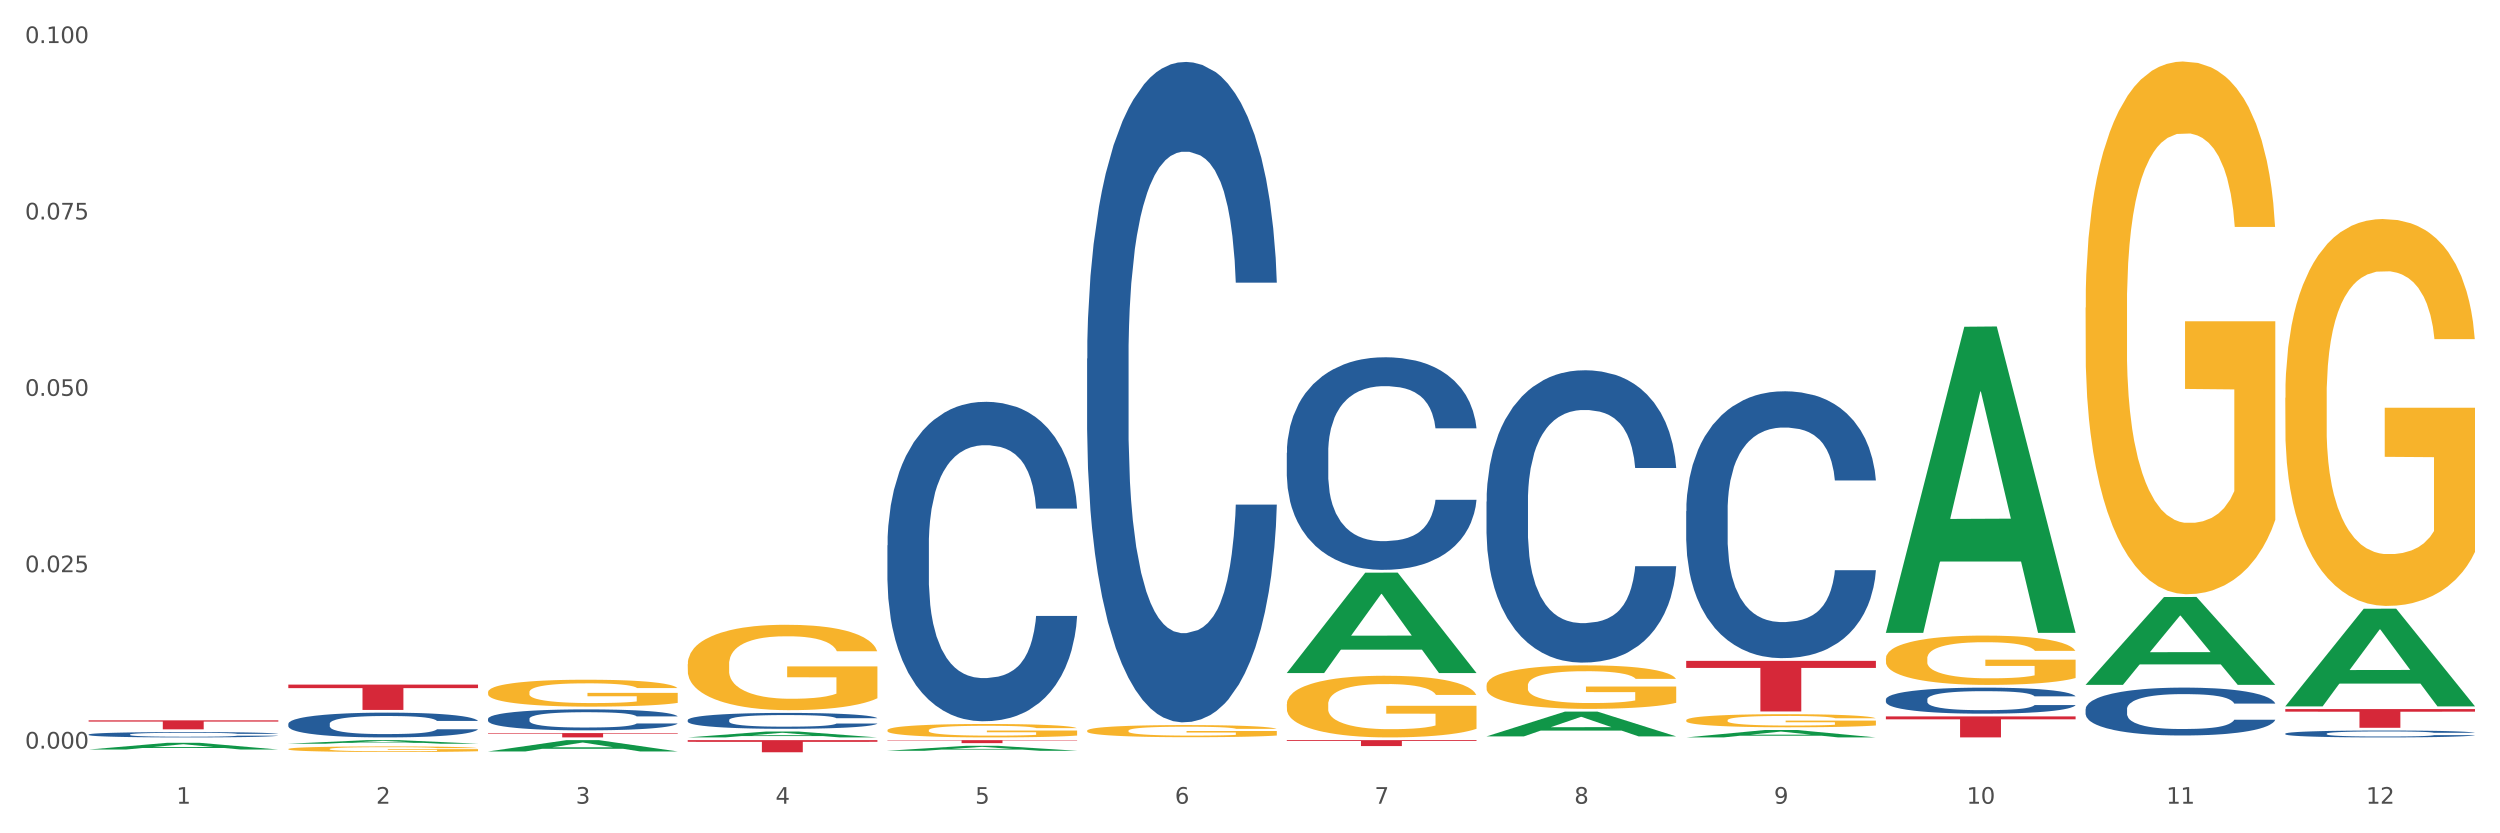 <?xml version="1.0" encoding="utf-8" standalone="no"?>
<!DOCTYPE svg PUBLIC "-//W3C//DTD SVG 1.1//EN"
  "http://www.w3.org/Graphics/SVG/1.1/DTD/svg11.dtd">
<svg xmlns:xlink="http://www.w3.org/1999/xlink" width="1080pt" height="360pt" viewBox="0 0 1080 360" xmlns="http://www.w3.org/2000/svg" version="1.1">
 <rect x="0" y="0" width="1080" height="360" fill="#333333" stroke="none"/>
 <defs>
  <style type="text/css">*{stroke-linejoin: round; stroke-linecap: butt}</style>
 </defs>
 <g id="figure_1">
  <g id="patch_1">
   <path d="M 0 360 
L 1080 360 
L 1080 0 
L 0 0 
z
" style="fill: #ffffff; stroke: #ffffff; stroke-linejoin: miter"/>
  </g>
  <g id="axes_1">
   <g id="matplotlib.axis_1">
    <g id="xtick_1">
     <g id="text_1">
      <!-- 1 -->
      <g style="fill: #4d4d4d" transform="translate(76.207 347.204) scale(0.096 -0.096)">
       <defs>
        <path id="DejaVuSans-31" d="M 794 531 
L 1825 531 
L 1825 4091 
L 703 3866 
L 703 4441 
L 1819 4666 
L 2450 4666 
L 2450 531 
L 3481 531 
L 3481 0 
L 794 0 
L 794 531 
z
" transform="scale(0.016)"/>
       </defs>
       <use xlink:href="#DejaVuSans-31"/>
      </g>
     </g>
    </g>
    <g id="xtick_2">
     <g id="text_2">
      <!-- 2 -->
      <g style="fill: #4d4d4d" transform="translate(162.476 347.204) scale(0.096 -0.096)">
       <defs>
        <path id="DejaVuSans-32" d="M 1228 531 
L 3431 531 
L 3431 0 
L 469 0 
L 469 531 
Q 828 903 1448 1529 
Q 2069 2156 2228 2338 
Q 2531 2678 2651 2914 
Q 2772 3150 2772 3378 
Q 2772 3750 2511 3984 
Q 2250 4219 1831 4219 
Q 1534 4219 1204 4116 
Q 875 4013 500 3803 
L 500 4441 
Q 881 4594 1212 4672 
Q 1544 4750 1819 4750 
Q 2544 4750 2975 4387 
Q 3406 4025 3406 3419 
Q 3406 3131 3298 2873 
Q 3191 2616 2906 2266 
Q 2828 2175 2409 1742 
Q 1991 1309 1228 531 
z
" transform="scale(0.016)"/>
       </defs>
       <use xlink:href="#DejaVuSans-32"/>
      </g>
     </g>
    </g>
    <g id="xtick_3">
     <g id="text_3">
      <!-- 3 -->
      <g style="fill: #4d4d4d" transform="translate(248.745 347.204) scale(0.096 -0.096)">
       <defs>
        <path id="DejaVuSans-33" d="M 2597 2516 
Q 3050 2419 3304 2112 
Q 3559 1806 3559 1356 
Q 3559 666 3084 287 
Q 2609 -91 1734 -91 
Q 1441 -91 1130 -33 
Q 819 25 488 141 
L 488 750 
Q 750 597 1062 519 
Q 1375 441 1716 441 
Q 2309 441 2620 675 
Q 2931 909 2931 1356 
Q 2931 1769 2642 2001 
Q 2353 2234 1838 2234 
L 1294 2234 
L 1294 2753 
L 1863 2753 
Q 2328 2753 2575 2939 
Q 2822 3125 2822 3475 
Q 2822 3834 2567 4026 
Q 2313 4219 1838 4219 
Q 1578 4219 1281 4162 
Q 984 4106 628 3988 
L 628 4550 
Q 988 4650 1302 4700 
Q 1616 4750 1894 4750 
Q 2613 4750 3031 4423 
Q 3450 4097 3450 3541 
Q 3450 3153 3228 2886 
Q 3006 2619 2597 2516 
z
" transform="scale(0.016)"/>
       </defs>
       <use xlink:href="#DejaVuSans-33"/>
      </g>
     </g>
    </g>
    <g id="xtick_4">
     <g id="text_4">
      <!-- 4 -->
      <g style="fill: #4d4d4d" transform="translate(335.014 347.204) scale(0.096 -0.096)">
       <defs>
        <path id="DejaVuSans-34" d="M 2419 4116 
L 825 1625 
L 2419 1625 
L 2419 4116 
z
M 2253 4666 
L 3047 4666 
L 3047 1625 
L 3713 1625 
L 3713 1100 
L 3047 1100 
L 3047 0 
L 2419 0 
L 2419 1100 
L 313 1100 
L 313 1709 
L 2253 4666 
z
" transform="scale(0.016)"/>
       </defs>
       <use xlink:href="#DejaVuSans-34"/>
      </g>
     </g>
    </g>
    <g id="xtick_5">
     <g id="text_5">
      <!-- 5 -->
      <g style="fill: #4d4d4d" transform="translate(421.284 347.204) scale(0.096 -0.096)">
       <defs>
        <path id="DejaVuSans-35" d="M 691 4666 
L 3169 4666 
L 3169 4134 
L 1269 4134 
L 1269 2991 
Q 1406 3038 1543 3061 
Q 1681 3084 1819 3084 
Q 2600 3084 3056 2656 
Q 3513 2228 3513 1497 
Q 3513 744 3044 326 
Q 2575 -91 1722 -91 
Q 1428 -91 1123 -41 
Q 819 9 494 109 
L 494 744 
Q 775 591 1075 516 
Q 1375 441 1709 441 
Q 2250 441 2565 725 
Q 2881 1009 2881 1497 
Q 2881 1984 2565 2268 
Q 2250 2553 1709 2553 
Q 1456 2553 1204 2497 
Q 953 2441 691 2322 
L 691 4666 
z
" transform="scale(0.016)"/>
       </defs>
       <use xlink:href="#DejaVuSans-35"/>
      </g>
     </g>
    </g>
    <g id="xtick_6">
     <g id="text_6">
      <!-- 6 -->
      <g style="fill: #4d4d4d" transform="translate(507.553 347.204) scale(0.096 -0.096)">
       <defs>
        <path id="DejaVuSans-36" d="M 2113 2584 
Q 1688 2584 1439 2293 
Q 1191 2003 1191 1497 
Q 1191 994 1439 701 
Q 1688 409 2113 409 
Q 2538 409 2786 701 
Q 3034 994 3034 1497 
Q 3034 2003 2786 2293 
Q 2538 2584 2113 2584 
z
M 3366 4563 
L 3366 3988 
Q 3128 4100 2886 4159 
Q 2644 4219 2406 4219 
Q 1781 4219 1451 3797 
Q 1122 3375 1075 2522 
Q 1259 2794 1537 2939 
Q 1816 3084 2150 3084 
Q 2853 3084 3261 2657 
Q 3669 2231 3669 1497 
Q 3669 778 3244 343 
Q 2819 -91 2113 -91 
Q 1303 -91 875 529 
Q 447 1150 447 2328 
Q 447 3434 972 4092 
Q 1497 4750 2381 4750 
Q 2619 4750 2861 4703 
Q 3103 4656 3366 4563 
z
" transform="scale(0.016)"/>
       </defs>
       <use xlink:href="#DejaVuSans-36"/>
      </g>
     </g>
    </g>
    <g id="xtick_7">
     <g id="text_7">
      <!-- 7 -->
      <g style="fill: #4d4d4d" transform="translate(593.822 347.204) scale(0.096 -0.096)">
       <defs>
        <path id="DejaVuSans-37" d="M 525 4666 
L 3525 4666 
L 3525 4397 
L 1831 0 
L 1172 0 
L 2766 4134 
L 525 4134 
L 525 4666 
z
" transform="scale(0.016)"/>
       </defs>
       <use xlink:href="#DejaVuSans-37"/>
      </g>
     </g>
    </g>
    <g id="xtick_8">
     <g id="text_8">
      <!-- 8 -->
      <g style="fill: #4d4d4d" transform="translate(680.091 347.204) scale(0.096 -0.096)">
       <defs>
        <path id="DejaVuSans-38" d="M 2034 2216 
Q 1584 2216 1326 1975 
Q 1069 1734 1069 1313 
Q 1069 891 1326 650 
Q 1584 409 2034 409 
Q 2484 409 2743 651 
Q 3003 894 3003 1313 
Q 3003 1734 2745 1975 
Q 2488 2216 2034 2216 
z
M 1403 2484 
Q 997 2584 770 2862 
Q 544 3141 544 3541 
Q 544 4100 942 4425 
Q 1341 4750 2034 4750 
Q 2731 4750 3128 4425 
Q 3525 4100 3525 3541 
Q 3525 3141 3298 2862 
Q 3072 2584 2669 2484 
Q 3125 2378 3379 2068 
Q 3634 1759 3634 1313 
Q 3634 634 3220 271 
Q 2806 -91 2034 -91 
Q 1263 -91 848 271 
Q 434 634 434 1313 
Q 434 1759 690 2068 
Q 947 2378 1403 2484 
z
M 1172 3481 
Q 1172 3119 1398 2916 
Q 1625 2713 2034 2713 
Q 2441 2713 2670 2916 
Q 2900 3119 2900 3481 
Q 2900 3844 2670 4047 
Q 2441 4250 2034 4250 
Q 1625 4250 1398 4047 
Q 1172 3844 1172 3481 
z
" transform="scale(0.016)"/>
       </defs>
       <use xlink:href="#DejaVuSans-38"/>
      </g>
     </g>
    </g>
    <g id="xtick_9">
     <g id="text_9">
      <!-- 9 -->
      <g style="fill: #4d4d4d" transform="translate(766.361 347.204) scale(0.096 -0.096)">
       <defs>
        <path id="DejaVuSans-39" d="M 703 97 
L 703 672 
Q 941 559 1184 500 
Q 1428 441 1663 441 
Q 2288 441 2617 861 
Q 2947 1281 2994 2138 
Q 2813 1869 2534 1725 
Q 2256 1581 1919 1581 
Q 1219 1581 811 2004 
Q 403 2428 403 3163 
Q 403 3881 828 4315 
Q 1253 4750 1959 4750 
Q 2769 4750 3195 4129 
Q 3622 3509 3622 2328 
Q 3622 1225 3098 567 
Q 2575 -91 1691 -91 
Q 1453 -91 1209 -44 
Q 966 3 703 97 
z
M 1959 2075 
Q 2384 2075 2632 2365 
Q 2881 2656 2881 3163 
Q 2881 3666 2632 3958 
Q 2384 4250 1959 4250 
Q 1534 4250 1286 3958 
Q 1038 3666 1038 3163 
Q 1038 2656 1286 2365 
Q 1534 2075 1959 2075 
z
" transform="scale(0.016)"/>
       </defs>
       <use xlink:href="#DejaVuSans-39"/>
      </g>
     </g>
    </g>
    <g id="xtick_10">
     <g id="text_10">
      <!-- 10 -->
      <g style="fill: #4d4d4d" transform="translate(849.576 347.204) scale(0.096 -0.096)">
       <defs>
        <path id="DejaVuSans-30" d="M 2034 4250 
Q 1547 4250 1301 3770 
Q 1056 3291 1056 2328 
Q 1056 1369 1301 889 
Q 1547 409 2034 409 
Q 2525 409 2770 889 
Q 3016 1369 3016 2328 
Q 3016 3291 2770 3770 
Q 2525 4250 2034 4250 
z
M 2034 4750 
Q 2819 4750 3233 4129 
Q 3647 3509 3647 2328 
Q 3647 1150 3233 529 
Q 2819 -91 2034 -91 
Q 1250 -91 836 529 
Q 422 1150 422 2328 
Q 422 3509 836 4129 
Q 1250 4750 2034 4750 
z
" transform="scale(0.016)"/>
       </defs>
       <use xlink:href="#DejaVuSans-31"/>
       <use xlink:href="#DejaVuSans-30" transform="translate(63.623 0)"/>
      </g>
     </g>
    </g>
    <g id="xtick_11">
     <g id="text_11">
      <!-- 11 -->
      <g style="fill: #4d4d4d" transform="translate(935.845 347.204) scale(0.096 -0.096)">
       <use xlink:href="#DejaVuSans-31"/>
       <use xlink:href="#DejaVuSans-31" transform="translate(63.623 0)"/>
      </g>
     </g>
    </g>
    <g id="xtick_12">
     <g id="text_12">
      <!-- 12 -->
      <g style="fill: #4d4d4d" transform="translate(1022.114 347.204) scale(0.096 -0.096)">
       <use xlink:href="#DejaVuSans-31"/>
       <use xlink:href="#DejaVuSans-32" transform="translate(63.623 0)"/>
      </g>
     </g>
    </g>
    <g id="xtick_13"/>
    <g id="xtick_14"/>
    <g id="xtick_15"/>
    <g id="xtick_16"/>
    <g id="xtick_17"/>
    <g id="xtick_18"/>
    <g id="xtick_19"/>
    <g id="xtick_20"/>
    <g id="xtick_21"/>
    <g id="xtick_22"/>
    <g id="xtick_23"/>
   </g>
   <g id="matplotlib.axis_2">
    <g id="ytick_1">
     <g id="text_13">
      <!-- 0.000 -->
      <g style="fill: #4d4d4d" transform="translate(10.8 323.39) scale(0.096 -0.096)">
       <defs>
        <path id="DejaVuSans-2e" d="M 684 794 
L 1344 794 
L 1344 0 
L 684 0 
L 684 794 
z
" transform="scale(0.016)"/>
       </defs>
       <use xlink:href="#DejaVuSans-30"/>
       <use xlink:href="#DejaVuSans-2e" transform="translate(63.623 0)"/>
       <use xlink:href="#DejaVuSans-30" transform="translate(95.41 0)"/>
       <use xlink:href="#DejaVuSans-30" transform="translate(159.033 0)"/>
       <use xlink:href="#DejaVuSans-30" transform="translate(222.656 0)"/>
      </g>
     </g>
    </g>
    <g id="ytick_2">
     <g id="text_14">
      <!-- 0.025 -->
      <g style="fill: #4d4d4d" transform="translate(10.8 247.195) scale(0.096 -0.096)">
       <use xlink:href="#DejaVuSans-30"/>
       <use xlink:href="#DejaVuSans-2e" transform="translate(63.623 0)"/>
       <use xlink:href="#DejaVuSans-30" transform="translate(95.41 0)"/>
       <use xlink:href="#DejaVuSans-32" transform="translate(159.033 0)"/>
       <use xlink:href="#DejaVuSans-35" transform="translate(222.656 0)"/>
      </g>
     </g>
    </g>
    <g id="ytick_3">
     <g id="text_15">
      <!-- 0.050 -->
      <g style="fill: #4d4d4d" transform="translate(10.8 171.001) scale(0.096 -0.096)">
       <use xlink:href="#DejaVuSans-30"/>
       <use xlink:href="#DejaVuSans-2e" transform="translate(63.623 0)"/>
       <use xlink:href="#DejaVuSans-30" transform="translate(95.41 0)"/>
       <use xlink:href="#DejaVuSans-35" transform="translate(159.033 0)"/>
       <use xlink:href="#DejaVuSans-30" transform="translate(222.656 0)"/>
      </g>
     </g>
    </g>
    <g id="ytick_4">
     <g id="text_16">
      <!-- 0.075 -->
      <g style="fill: #4d4d4d" transform="translate(10.8 94.806) scale(0.096 -0.096)">
       <use xlink:href="#DejaVuSans-30"/>
       <use xlink:href="#DejaVuSans-2e" transform="translate(63.623 0)"/>
       <use xlink:href="#DejaVuSans-30" transform="translate(95.41 0)"/>
       <use xlink:href="#DejaVuSans-37" transform="translate(159.033 0)"/>
       <use xlink:href="#DejaVuSans-35" transform="translate(222.656 0)"/>
      </g>
     </g>
    </g>
    <g id="ytick_5">
     <g id="text_17">
      <!-- 0.100 -->
      <g style="fill: #4d4d4d" transform="translate(10.8 18.612) scale(0.096 -0.096)">
       <use xlink:href="#DejaVuSans-30"/>
       <use xlink:href="#DejaVuSans-2e" transform="translate(63.623 0)"/>
       <use xlink:href="#DejaVuSans-31" transform="translate(95.41 0)"/>
       <use xlink:href="#DejaVuSans-30" transform="translate(159.033 0)"/>
       <use xlink:href="#DejaVuSans-30" transform="translate(222.656 0)"/>
      </g>
     </g>
    </g>
    <g id="ytick_6"/>
    <g id="ytick_7"/>
    <g id="ytick_8"/>
    <g id="ytick_9"/>
   </g>
   <g id="PolyCollection_1">
    <path d="M 900.975 132.914 
L 901.072 132.704 
L 901.072 125.137 
L 901.265 118.621 
L 902.233 102.857 
L 903.684 89.826 
L 904.749 82.89 
L 905.813 77.215 
L 907.071 71.54 
L 908.619 65.655 
L 911.425 57.037 
L 913.167 52.624 
L 915.296 47.999 
L 919.166 41.274 
L 921.972 37.49 
L 924.875 34.338 
L 929.616 30.554 
L 932.712 28.873 
L 936.002 27.612 
L 939.969 26.771 
L 942.969 26.561 
L 949.549 27.191 
L 955.161 29.083 
L 957.87 30.554 
L 961.353 33.076 
L 963.192 34.758 
L 966.191 38.121 
L 969.288 42.535 
L 971.416 46.318 
L 974.609 53.464 
L 977.028 60.611 
L 979.254 69.438 
L 980.415 75.534 
L 981.286 81.209 
L 982.06 87.724 
L 982.834 98.023 
L 965.417 98.023 
L 964.74 90.667 
L 963.676 83.731 
L 962.127 77.005 
L 960.773 72.801 
L 958.451 67.547 
L 956.322 64.184 
L 954.096 61.661 
L 951.387 59.56 
L 949.258 58.509 
L 946.259 57.668 
L 940.356 57.878 
L 936.389 59.56 
L 933.68 61.661 
L 931.938 63.553 
L 930.39 65.655 
L 928.648 68.597 
L 926.616 73.011 
L 925.165 77.005 
L 923.714 82.049 
L 922.553 87.094 
L 921.488 92.979 
L 920.617 99.284 
L 919.94 105.8 
L 919.359 113.787 
L 918.876 127.029 
L 918.876 155.824 
L 919.069 162.339 
L 919.553 170.957 
L 920.134 177.473 
L 921.101 185.249 
L 921.972 190.504 
L 923.617 198.071 
L 925.455 204.376 
L 926.907 208.37 
L 928.358 211.733 
L 930.874 216.357 
L 933.68 220.14 
L 936.099 222.452 
L 939.389 224.554 
L 941.614 225.395 
L 943.549 225.815 
L 948.291 225.815 
L 951.677 225.184 
L 955.451 223.713 
L 958.354 221.821 
L 960.773 219.509 
L 963.482 215.726 
L 965.224 212.153 
L 965.224 168.225 
L 943.937 168.014 
L 943.937 138.799 
L 982.931 138.799 
L 982.931 224.554 
L 981.286 228.968 
L 979.447 232.961 
L 977.512 236.534 
L 974.609 240.948 
L 971.126 245.152 
L 968.03 248.094 
L 964.74 250.617 
L 960.87 252.929 
L 955.838 255.03 
L 952.742 255.871 
L 948.871 256.502 
L 944.324 256.712 
L 940.356 256.292 
L 936.486 255.241 
L 932.422 253.349 
L 928.455 250.617 
L 925.455 247.884 
L 922.456 244.521 
L 919.263 240.107 
L 916.747 235.904 
L 914.812 232.12 
L 912.683 227.286 
L 910.361 220.981 
L 908.619 215.306 
L 907.071 209.421 
L 905.426 201.854 
L 904.265 195.338 
L 903.104 187.141 
L 902.426 181.046 
L 901.652 171.587 
L 901.072 158.346 
L 900.975 132.914 
z
" clip-path="url(#pe96a9dc428)" style="fill: #f7b32b"/>
    <path d="M 469.629 315.66 
L 469.726 315.655 
L 469.726 315.483 
L 469.919 315.335 
L 470.887 314.975 
L 472.338 314.678 
L 473.403 314.52 
L 474.467 314.391 
L 475.725 314.261 
L 477.273 314.127 
L 480.079 313.931 
L 481.821 313.83 
L 483.95 313.725 
L 487.82 313.572 
L 490.626 313.485 
L 493.529 313.414 
L 498.27 313.327 
L 501.366 313.289 
L 504.656 313.26 
L 508.623 313.241 
L 511.623 313.236 
L 518.203 313.251 
L 523.815 313.294 
L 526.524 313.327 
L 530.007 313.385 
L 531.846 313.423 
L 534.845 313.5 
L 537.942 313.6 
L 540.07 313.687 
L 543.263 313.849 
L 545.682 314.012 
L 547.908 314.214 
L 549.069 314.352 
L 549.94 314.482 
L 550.714 314.63 
L 551.488 314.865 
L 534.071 314.865 
L 533.394 314.697 
L 532.33 314.539 
L 530.781 314.386 
L 529.427 314.29 
L 527.104 314.17 
L 524.976 314.094 
L 522.75 314.036 
L 520.041 313.988 
L 517.912 313.964 
L 514.913 313.945 
L 509.01 313.95 
L 505.043 313.988 
L 502.334 314.036 
L 500.592 314.079 
L 499.044 314.127 
L 497.302 314.194 
L 495.27 314.295 
L 493.819 314.386 
L 492.368 314.501 
L 491.207 314.616 
L 490.142 314.75 
L 489.271 314.894 
L 488.594 315.042 
L 488.013 315.224 
L 487.53 315.526 
L 487.53 316.182 
L 487.723 316.331 
L 488.207 316.527 
L 488.788 316.676 
L 489.755 316.853 
L 490.626 316.973 
L 492.271 317.145 
L 494.109 317.289 
L 495.561 317.38 
L 497.012 317.457 
L 499.528 317.562 
L 502.334 317.648 
L 504.753 317.701 
L 508.043 317.749 
L 510.268 317.768 
L 512.203 317.778 
L 516.945 317.778 
L 520.331 317.763 
L 524.105 317.73 
L 527.008 317.687 
L 529.427 317.634 
L 532.136 317.548 
L 533.878 317.466 
L 533.878 316.465 
L 512.59 316.46 
L 512.59 315.794 
L 551.585 315.794 
L 551.585 317.749 
L 549.94 317.849 
L 548.101 317.94 
L 546.166 318.022 
L 543.263 318.122 
L 539.78 318.218 
L 536.684 318.285 
L 533.394 318.343 
L 529.523 318.396 
L 524.492 318.443 
L 521.396 318.463 
L 517.525 318.477 
L 512.978 318.482 
L 509.01 318.472 
L 505.14 318.448 
L 501.076 318.405 
L 497.109 318.343 
L 494.109 318.281 
L 491.11 318.204 
L 487.917 318.103 
L 485.401 318.008 
L 483.466 317.921 
L 481.337 317.811 
L 479.015 317.667 
L 477.273 317.538 
L 475.725 317.404 
L 474.08 317.231 
L 472.919 317.083 
L 471.758 316.896 
L 471.08 316.757 
L 470.306 316.542 
L 469.726 316.24 
L 469.629 315.66 
z
" clip-path="url(#pe96a9dc428)" style="fill: #f7b32b"/>
    <path d="M 383.36 315.448 
L 383.457 315.442 
L 383.457 315.251 
L 383.65 315.087 
L 384.618 314.689 
L 386.069 314.361 
L 387.133 314.186 
L 388.198 314.043 
L 389.456 313.9 
L 391.004 313.751 
L 393.81 313.534 
L 395.552 313.422 
L 397.68 313.306 
L 401.551 313.136 
L 404.357 313.041 
L 407.26 312.961 
L 412.001 312.866 
L 415.097 312.823 
L 418.387 312.792 
L 422.354 312.77 
L 425.354 312.765 
L 431.933 312.781 
L 437.545 312.829 
L 440.255 312.866 
L 443.738 312.929 
L 445.577 312.972 
L 448.576 313.057 
L 451.672 313.168 
L 453.801 313.263 
L 456.994 313.444 
L 459.413 313.624 
L 461.639 313.846 
L 462.8 314 
L 463.671 314.143 
L 464.445 314.308 
L 465.219 314.567 
L 447.802 314.567 
L 447.125 314.382 
L 446.06 314.207 
L 444.512 314.037 
L 443.158 313.931 
L 440.835 313.799 
L 438.707 313.714 
L 436.481 313.65 
L 433.772 313.597 
L 431.643 313.571 
L 428.644 313.55 
L 422.741 313.555 
L 418.774 313.597 
L 416.065 313.65 
L 414.323 313.698 
L 412.775 313.751 
L 411.033 313.825 
L 409.001 313.937 
L 407.55 314.037 
L 406.098 314.165 
L 404.937 314.292 
L 403.873 314.44 
L 403.002 314.599 
L 402.325 314.764 
L 401.744 314.965 
L 401.26 315.299 
L 401.26 316.025 
L 401.454 316.19 
L 401.938 316.407 
L 402.518 316.571 
L 403.486 316.768 
L 404.357 316.9 
L 406.002 317.091 
L 407.84 317.25 
L 409.292 317.351 
L 410.743 317.436 
L 413.259 317.552 
L 416.065 317.648 
L 418.484 317.706 
L 421.774 317.759 
L 423.999 317.78 
L 425.934 317.791 
L 430.675 317.791 
L 434.062 317.775 
L 437.836 317.738 
L 440.739 317.69 
L 443.158 317.632 
L 445.867 317.536 
L 447.608 317.446 
L 447.608 316.338 
L 426.321 316.333 
L 426.321 315.596 
L 465.316 315.596 
L 465.316 317.759 
L 463.671 317.87 
L 461.832 317.971 
L 459.897 318.061 
L 456.994 318.172 
L 453.511 318.278 
L 450.415 318.353 
L 447.125 318.416 
L 443.254 318.475 
L 438.223 318.528 
L 435.126 318.549 
L 431.256 318.565 
L 426.708 318.57 
L 422.741 318.559 
L 418.871 318.533 
L 414.807 318.485 
L 410.84 318.416 
L 407.84 318.347 
L 404.841 318.263 
L 401.647 318.151 
L 399.132 318.045 
L 397.197 317.95 
L 395.068 317.828 
L 392.746 317.669 
L 391.004 317.526 
L 389.456 317.377 
L 387.811 317.186 
L 386.65 317.022 
L 385.489 316.815 
L 384.811 316.662 
L 384.037 316.423 
L 383.457 316.089 
L 383.36 315.448 
z
" clip-path="url(#pe96a9dc428)" style="fill: #f7b32b"/>
    <path d="M 297.091 286.951 
L 297.187 286.917 
L 297.187 285.704 
L 297.381 284.659 
L 298.348 282.131 
L 299.8 280.042 
L 300.864 278.93 
L 301.929 278.02 
L 303.186 277.11 
L 304.735 276.166 
L 307.541 274.785 
L 309.282 274.077 
L 311.411 273.335 
L 315.282 272.257 
L 318.088 271.65 
L 320.99 271.145 
L 325.732 270.538 
L 328.828 270.269 
L 332.118 270.067 
L 336.085 269.932 
L 339.084 269.898 
L 345.664 269.999 
L 351.276 270.302 
L 353.986 270.538 
L 357.469 270.943 
L 359.307 271.212 
L 362.307 271.752 
L 365.403 272.459 
L 367.532 273.066 
L 370.725 274.212 
L 373.144 275.358 
L 375.369 276.773 
L 376.531 277.75 
L 377.401 278.66 
L 378.176 279.705 
L 378.95 281.356 
L 361.533 281.356 
L 360.855 280.177 
L 359.791 279.065 
L 358.243 277.986 
L 356.888 277.312 
L 354.566 276.47 
L 352.437 275.93 
L 350.212 275.526 
L 347.503 275.189 
L 345.374 275.021 
L 342.374 274.886 
L 336.472 274.919 
L 332.505 275.189 
L 329.796 275.526 
L 328.054 275.829 
L 326.506 276.166 
L 324.764 276.638 
L 322.732 277.346 
L 321.281 277.986 
L 319.829 278.795 
L 318.668 279.604 
L 317.604 280.547 
L 316.733 281.558 
L 316.056 282.603 
L 315.475 283.884 
L 314.991 286.007 
L 314.991 290.624 
L 315.185 291.669 
L 315.669 293.05 
L 316.249 294.095 
L 317.217 295.342 
L 318.088 296.185 
L 319.732 297.398 
L 321.571 298.409 
L 323.022 299.049 
L 324.474 299.588 
L 326.989 300.33 
L 329.796 300.936 
L 332.215 301.307 
L 335.504 301.644 
L 337.73 301.779 
L 339.665 301.846 
L 344.406 301.846 
L 347.793 301.745 
L 351.567 301.509 
L 354.469 301.206 
L 356.888 300.835 
L 359.598 300.229 
L 361.339 299.656 
L 361.339 292.612 
L 340.052 292.579 
L 340.052 287.894 
L 379.046 287.894 
L 379.046 301.644 
L 377.401 302.352 
L 375.563 302.992 
L 373.628 303.565 
L 370.725 304.273 
L 367.242 304.947 
L 364.145 305.419 
L 360.855 305.823 
L 356.985 306.194 
L 351.954 306.531 
L 348.857 306.665 
L 344.987 306.767 
L 340.439 306.8 
L 336.472 306.733 
L 332.602 306.564 
L 328.538 306.261 
L 324.57 305.823 
L 321.571 305.385 
L 318.571 304.846 
L 315.378 304.138 
L 312.863 303.464 
L 310.927 302.857 
L 308.799 302.082 
L 306.476 301.071 
L 304.735 300.161 
L 303.186 299.218 
L 301.542 298.004 
L 300.38 296.96 
L 299.219 295.645 
L 298.542 294.668 
L 297.768 293.152 
L 297.187 291.028 
L 297.091 286.951 
z
" clip-path="url(#pe96a9dc428)" style="fill: #f7b32b"/>
    <path d="M 987.244 305.077 
L 987.329 305.037 
L 1021.125 262.98 
L 1035.15 262.94 
L 1069.2 305.156 
L 1052.978 305.156 
L 1045.627 295.326 
L 1010.733 295.326 
L 1010.479 295.484 
L 1003.382 305.156 
L 987.244 305.156 
L 987.244 305.077 
L 1015.126 289.459 
L 1041.234 289.419 
L 1028.307 271.939 
L 1028.138 271.859 
L 1027.969 271.978 
L 1015.042 289.419 
L 1015.126 289.459 
L 987.244 305.077 
z
" clip-path="url(#pe96a9dc428)" style="fill: #109648"/>
    <path d="M 900.975 295.799 
L 901.06 295.763 
L 934.856 257.92 
L 948.881 257.885 
L 982.931 295.87 
L 966.709 295.87 
L 959.358 287.025 
L 924.463 287.025 
L 924.21 287.167 
L 917.113 295.87 
L 900.975 295.87 
L 900.975 295.799 
L 928.857 281.746 
L 954.964 281.71 
L 942.037 265.981 
L 941.868 265.91 
L 941.699 266.017 
L 928.772 281.71 
L 928.857 281.746 
L 900.975 295.799 
z
" clip-path="url(#pe96a9dc428)" style="fill: #109648"/>
    <path d="M 210.821 324.62 
L 210.906 324.615 
L 244.702 319.747 
L 258.728 319.743 
L 292.777 324.629 
L 276.555 324.629 
L 269.204 323.491 
L 234.31 323.491 
L 234.056 323.51 
L 226.959 324.629 
L 210.821 324.629 
L 210.821 324.62 
L 238.703 322.812 
L 264.811 322.808 
L 251.884 320.784 
L 251.715 320.775 
L 251.546 320.789 
L 238.619 322.808 
L 238.703 322.812 
L 210.821 324.62 
z
" clip-path="url(#pe96a9dc428)" style="fill: #109648"/>
    <path d="M 987.244 171.855 
L 987.341 171.703 
L 987.341 166.207 
L 987.535 161.475 
L 988.502 150.026 
L 989.954 140.562 
L 991.018 135.524 
L 992.082 131.402 
L 993.34 127.281 
L 994.888 123.007 
L 997.694 116.748 
L 999.436 113.542 
L 1001.565 110.184 
L 1005.435 105.299 
L 1008.241 102.551 
L 1011.144 100.261 
L 1015.885 97.514 
L 1018.982 96.292 
L 1022.271 95.376 
L 1026.239 94.766 
L 1029.238 94.613 
L 1035.818 95.071 
L 1041.43 96.445 
L 1044.139 97.514 
L 1047.623 99.345 
L 1049.461 100.567 
L 1052.461 103.009 
L 1055.557 106.215 
L 1057.686 108.962 
L 1060.879 114.153 
L 1063.298 119.343 
L 1065.523 125.754 
L 1066.684 130.181 
L 1067.555 134.303 
L 1068.329 139.035 
L 1069.103 146.515 
L 1051.686 146.515 
L 1051.009 141.172 
L 1049.945 136.135 
L 1048.397 131.25 
L 1047.042 128.197 
L 1044.72 124.38 
L 1042.591 121.938 
L 1040.366 120.106 
L 1037.656 118.58 
L 1035.528 117.816 
L 1032.528 117.206 
L 1026.626 117.358 
L 1022.658 118.58 
L 1019.949 120.106 
L 1018.207 121.48 
L 1016.659 123.007 
L 1014.918 125.144 
L 1012.886 128.349 
L 1011.434 131.25 
L 1009.983 134.913 
L 1008.822 138.577 
L 1007.757 142.851 
L 1006.887 147.431 
L 1006.209 152.163 
L 1005.629 157.964 
L 1005.145 167.581 
L 1005.145 188.494 
L 1005.338 193.227 
L 1005.822 199.485 
L 1006.403 204.218 
L 1007.37 209.866 
L 1008.241 213.682 
L 1009.886 219.178 
L 1011.725 223.757 
L 1013.176 226.658 
L 1014.627 229.1 
L 1017.143 232.458 
L 1019.949 235.206 
L 1022.368 236.885 
L 1025.658 238.412 
L 1027.883 239.022 
L 1029.819 239.328 
L 1034.56 239.328 
L 1037.947 238.87 
L 1041.72 237.801 
L 1044.623 236.427 
L 1047.042 234.748 
L 1049.751 232 
L 1051.493 229.405 
L 1051.493 197.501 
L 1030.206 197.348 
L 1030.206 176.13 
L 1069.2 176.13 
L 1069.2 238.412 
L 1067.555 241.618 
L 1065.717 244.518 
L 1063.781 247.113 
L 1060.879 250.319 
L 1057.395 253.372 
L 1054.299 255.509 
L 1051.009 257.341 
L 1047.139 259.02 
L 1042.107 260.547 
L 1039.011 261.157 
L 1035.14 261.615 
L 1030.593 261.768 
L 1026.626 261.462 
L 1022.755 260.699 
L 1018.691 259.325 
L 1014.724 257.341 
L 1011.725 255.356 
L 1008.725 252.914 
L 1005.532 249.708 
L 1003.016 246.655 
L 1001.081 243.907 
L 998.952 240.396 
L 996.63 235.817 
L 994.888 231.695 
L 993.34 227.421 
L 991.695 221.925 
L 990.534 217.193 
L 989.373 211.24 
L 988.696 206.813 
L 987.922 199.943 
L 987.341 190.326 
L 987.244 171.855 
z
" clip-path="url(#pe96a9dc428)" style="fill: #f7b32b"/>
    <path d="M 383.36 324.328 
L 383.444 324.326 
L 417.24 322.194 
L 431.266 322.192 
L 465.316 324.332 
L 449.093 324.332 
L 441.743 323.834 
L 406.848 323.834 
L 406.595 323.842 
L 399.497 324.332 
L 383.36 324.332 
L 383.36 324.328 
L 411.242 323.537 
L 437.349 323.535 
L 424.422 322.649 
L 424.253 322.645 
L 424.084 322.651 
L 411.157 323.535 
L 411.242 323.537 
L 383.36 324.328 
z
" clip-path="url(#pe96a9dc428)" style="fill: #109648"/>
    <path d="M 124.552 321.278 
L 124.637 321.276 
L 158.433 319.744 
L 172.458 319.743 
L 206.508 321.281 
L 190.286 321.281 
L 182.935 320.923 
L 148.041 320.923 
L 147.787 320.928 
L 140.69 321.281 
L 124.552 321.281 
L 124.552 321.278 
L 152.434 320.709 
L 178.542 320.707 
L 165.615 320.071 
L 165.446 320.068 
L 165.277 320.072 
L 152.35 320.707 
L 152.434 320.709 
L 124.552 321.278 
z
" clip-path="url(#pe96a9dc428)" style="fill: #109648"/>
    <path d="M 38.283 323.797 
L 38.367 323.795 
L 72.164 320.896 
L 86.189 320.894 
L 120.239 323.803 
L 104.017 323.803 
L 96.666 323.125 
L 61.771 323.125 
L 61.518 323.136 
L 54.421 323.803 
L 38.283 323.803 
L 38.283 323.797 
L 66.165 322.721 
L 92.272 322.718 
L 79.345 321.514 
L 79.176 321.508 
L 79.007 321.517 
L 66.08 322.718 
L 66.165 322.721 
L 38.283 323.797 
z
" clip-path="url(#pe96a9dc428)" style="fill: #109648"/>
    <path d="M 297.091 318.565 
L 297.175 318.563 
L 330.971 316.023 
L 344.997 316.021 
L 379.046 318.57 
L 362.824 318.57 
L 355.474 317.976 
L 320.579 317.976 
L 320.325 317.986 
L 313.228 318.57 
L 297.091 318.57 
L 297.091 318.565 
L 324.972 317.622 
L 351.08 317.62 
L 338.153 316.564 
L 337.984 316.559 
L 337.815 316.566 
L 324.888 317.62 
L 324.972 317.622 
L 297.091 318.565 
z
" clip-path="url(#pe96a9dc428)" style="fill: #109648"/>
    <path d="M 555.898 290.671 
L 555.983 290.63 
L 589.779 247.4 
L 603.804 247.36 
L 637.854 290.752 
L 621.632 290.752 
L 614.281 280.648 
L 579.387 280.648 
L 579.133 280.811 
L 572.036 290.752 
L 555.898 290.752 
L 555.898 290.671 
L 583.78 274.618 
L 609.888 274.577 
L 596.961 256.609 
L 596.792 256.527 
L 596.623 256.649 
L 583.696 274.577 
L 583.78 274.618 
L 555.898 290.671 
z
" clip-path="url(#pe96a9dc428)" style="fill: #109648"/>
    <path d="M 987.244 306.329 
L 1069.2 306.329 
L 1069.2 307.451 
L 1036.961 307.459 
L 1036.961 314.406 
L 1019.289 314.406 
L 1019.289 307.459 
L 987.244 307.451 
L 987.244 306.337 
L 987.244 306.329 
z
" clip-path="url(#pe96a9dc428)" style="fill: #d62839"/>
    <path d="M 987.244 316.923 
L 987.341 316.92 
L 987.341 316.844 
L 987.632 316.74 
L 988.697 316.548 
L 990.054 316.404 
L 992.379 316.234 
L 993.638 316.163 
L 995.285 316.084 
L 998.675 315.956 
L 1002.55 315.846 
L 1005.263 315.786 
L 1007.297 315.748 
L 1011.85 315.68 
L 1014.466 315.65 
L 1017.178 315.625 
L 1019.503 315.609 
L 1023.378 315.59 
L 1026.478 315.581 
L 1030.063 315.579 
L 1033.066 315.581 
L 1037.038 315.592 
L 1042.85 315.625 
L 1045.078 315.644 
L 1048.081 315.677 
L 1051.181 315.721 
L 1053.7 315.764 
L 1056.606 315.827 
L 1059.609 315.909 
L 1062.516 316.013 
L 1064.55 316.109 
L 1066.197 316.21 
L 1067.65 316.333 
L 1068.716 316.467 
L 1069.2 316.579 
L 1051.472 316.579 
L 1050.988 316.477 
L 1050.019 316.368 
L 1049.05 316.294 
L 1047.985 316.234 
L 1046.338 316.166 
L 1044.885 316.122 
L 1042.463 316.07 
L 1040.235 316.038 
L 1038.394 316.018 
L 1036.166 316.002 
L 1031.419 315.986 
L 1028.028 315.986 
L 1025.897 315.991 
L 1023.282 316.005 
L 1021.053 316.024 
L 1018.438 316.057 
L 1016.403 316.092 
L 1014.369 316.139 
L 1013.207 316.171 
L 1011.463 316.232 
L 1010.3 316.281 
L 1008.75 316.365 
L 1007.879 316.426 
L 1006.329 316.581 
L 1005.65 316.696 
L 1005.36 316.775 
L 1005.166 316.863 
L 1005.166 317.289 
L 1005.747 317.48 
L 1006.232 317.562 
L 1007.007 317.655 
L 1008.46 317.775 
L 1010.591 317.893 
L 1012.819 317.977 
L 1014.66 318.029 
L 1016.403 318.067 
L 1018.147 318.097 
L 1020.278 318.125 
L 1022.022 318.141 
L 1024.638 318.158 
L 1027.738 318.166 
L 1030.16 318.166 
L 1035.1 318.152 
L 1037.328 318.138 
L 1039.46 318.119 
L 1041.785 318.089 
L 1043.625 318.056 
L 1044.691 318.032 
L 1046.435 317.98 
L 1047.791 317.925 
L 1048.953 317.862 
L 1049.728 317.808 
L 1050.6 317.726 
L 1051.278 317.633 
L 1051.472 317.584 
L 1069.2 317.584 
L 1068.813 317.682 
L 1068.134 317.778 
L 1066.778 317.906 
L 1065.713 317.98 
L 1064.066 318.07 
L 1062.322 318.147 
L 1059.9 318.231 
L 1057.672 318.294 
L 1055.347 318.349 
L 1052.828 318.398 
L 1048.275 318.466 
L 1046.628 318.485 
L 1043.141 318.518 
L 1040.428 318.537 
L 1036.456 318.556 
L 1032.388 318.567 
L 1028.125 318.57 
L 1024.347 318.565 
L 1020.182 318.548 
L 1017.566 318.532 
L 1014.66 318.507 
L 1011.269 318.469 
L 1008.072 318.423 
L 1005.069 318.368 
L 1002.26 318.305 
L 999.644 318.234 
L 996.254 318.117 
L 993.735 318.002 
L 991.894 317.895 
L 990.635 317.805 
L 989.375 317.69 
L 988.697 317.611 
L 987.632 317.42 
L 987.244 317.242 
L 987.244 316.923 
z
" clip-path="url(#pe96a9dc428)" style="fill: #255c99"/>
    <path d="M 900.975 306.34 
L 901.072 306.321 
L 901.072 305.792 
L 901.363 305.074 
L 902.428 303.751 
L 903.784 302.749 
L 906.109 301.578 
L 907.369 301.087 
L 909.016 300.539 
L 912.406 299.651 
L 916.281 298.895 
L 918.994 298.479 
L 921.028 298.215 
L 925.581 297.742 
L 928.197 297.534 
L 930.909 297.364 
L 933.234 297.251 
L 937.109 297.119 
L 940.209 297.062 
L 943.794 297.043 
L 946.797 297.062 
L 950.768 297.137 
L 956.581 297.364 
L 958.809 297.496 
L 961.812 297.723 
L 964.912 298.026 
L 967.431 298.328 
L 970.337 298.762 
L 973.34 299.329 
L 976.246 300.047 
L 978.281 300.709 
L 979.928 301.408 
L 981.381 302.258 
L 982.446 303.184 
L 982.931 303.959 
L 965.203 303.959 
L 964.718 303.26 
L 963.75 302.504 
L 962.781 301.994 
L 961.715 301.578 
L 960.068 301.106 
L 958.615 300.803 
L 956.193 300.444 
L 953.965 300.217 
L 952.125 300.085 
L 949.897 299.972 
L 945.15 299.858 
L 941.759 299.858 
L 939.628 299.896 
L 937.012 299.991 
L 934.784 300.123 
L 932.169 300.35 
L 930.134 300.595 
L 928.1 300.917 
L 926.937 301.143 
L 925.194 301.559 
L 924.031 301.899 
L 922.481 302.485 
L 921.609 302.901 
L 920.059 303.978 
L 919.381 304.771 
L 919.091 305.319 
L 918.897 305.924 
L 918.897 308.872 
L 919.478 310.194 
L 919.962 310.761 
L 920.737 311.404 
L 922.191 312.235 
L 924.322 313.047 
L 926.55 313.633 
L 928.391 313.992 
L 930.134 314.257 
L 931.878 314.465 
L 934.009 314.654 
L 935.753 314.767 
L 938.369 314.88 
L 941.469 314.937 
L 943.89 314.937 
L 948.831 314.843 
L 951.059 314.748 
L 953.19 314.616 
L 955.515 314.408 
L 957.356 314.181 
L 958.422 314.011 
L 960.165 313.652 
L 961.522 313.274 
L 962.684 312.84 
L 963.459 312.462 
L 964.331 311.895 
L 965.009 311.252 
L 965.203 310.912 
L 982.931 310.912 
L 982.543 311.593 
L 981.865 312.254 
L 980.509 313.142 
L 979.443 313.652 
L 977.796 314.276 
L 976.053 314.805 
L 973.631 315.391 
L 971.403 315.825 
L 969.078 316.203 
L 966.559 316.543 
L 962.006 317.016 
L 960.359 317.148 
L 956.872 317.375 
L 954.159 317.507 
L 950.187 317.639 
L 946.119 317.715 
L 941.856 317.734 
L 938.078 317.696 
L 933.912 317.582 
L 931.297 317.469 
L 928.391 317.299 
L 925 317.034 
L 921.803 316.713 
L 918.8 316.335 
L 915.991 315.901 
L 913.375 315.409 
L 909.984 314.597 
L 907.466 313.803 
L 905.625 313.066 
L 904.366 312.443 
L 903.106 311.649 
L 902.428 311.101 
L 901.363 309.779 
L 900.975 308.55 
L 900.975 306.34 
z
" clip-path="url(#pe96a9dc428)" style="fill: #255c99"/>
    <path d="M 210.821 310.52 
L 210.918 310.512 
L 210.918 310.28 
L 211.209 309.966 
L 212.275 309.386 
L 213.631 308.948 
L 215.956 308.434 
L 217.215 308.219 
L 218.862 307.979 
L 222.253 307.59 
L 226.128 307.259 
L 228.84 307.077 
L 230.874 306.961 
L 235.428 306.754 
L 238.043 306.663 
L 240.756 306.589 
L 243.081 306.539 
L 246.956 306.481 
L 250.056 306.456 
L 253.64 306.448 
L 256.643 306.456 
L 260.615 306.489 
L 266.427 306.589 
L 268.655 306.646 
L 271.659 306.746 
L 274.759 306.878 
L 277.277 307.011 
L 280.183 307.201 
L 283.187 307.449 
L 286.093 307.764 
L 288.127 308.054 
L 289.774 308.36 
L 291.227 308.732 
L 292.293 309.138 
L 292.777 309.477 
L 275.049 309.477 
L 274.565 309.171 
L 273.596 308.84 
L 272.627 308.616 
L 271.562 308.434 
L 269.915 308.227 
L 268.462 308.095 
L 266.04 307.938 
L 263.812 307.838 
L 261.971 307.78 
L 259.743 307.731 
L 254.996 307.681 
L 251.606 307.681 
L 249.474 307.698 
L 246.859 307.739 
L 244.631 307.797 
L 242.015 307.896 
L 239.981 308.004 
L 237.946 308.145 
L 236.784 308.244 
L 235.04 308.426 
L 233.878 308.575 
L 232.328 308.832 
L 231.456 309.014 
L 229.906 309.486 
L 229.228 309.833 
L 228.937 310.073 
L 228.743 310.338 
L 228.743 311.629 
L 229.324 312.209 
L 229.809 312.457 
L 230.584 312.739 
L 232.037 313.103 
L 234.168 313.459 
L 236.396 313.715 
L 238.237 313.873 
L 239.981 313.988 
L 241.724 314.08 
L 243.856 314.162 
L 245.599 314.212 
L 248.215 314.262 
L 251.315 314.286 
L 253.737 314.286 
L 258.677 314.245 
L 260.905 314.204 
L 263.037 314.146 
L 265.362 314.055 
L 267.202 313.955 
L 268.268 313.881 
L 270.012 313.724 
L 271.368 313.558 
L 272.53 313.368 
L 273.305 313.202 
L 274.177 312.954 
L 274.855 312.672 
L 275.049 312.523 
L 292.777 312.523 
L 292.39 312.821 
L 291.712 313.111 
L 290.355 313.5 
L 289.29 313.724 
L 287.643 313.997 
L 285.899 314.229 
L 283.477 314.485 
L 281.249 314.676 
L 278.924 314.841 
L 276.405 314.99 
L 271.852 315.197 
L 270.205 315.255 
L 266.718 315.354 
L 264.005 315.412 
L 260.034 315.47 
L 255.965 315.503 
L 251.702 315.512 
L 247.924 315.495 
L 243.759 315.445 
L 241.143 315.396 
L 238.237 315.321 
L 234.846 315.205 
L 231.649 315.065 
L 228.646 314.899 
L 225.837 314.709 
L 223.221 314.493 
L 219.831 314.137 
L 217.312 313.79 
L 215.471 313.467 
L 214.212 313.194 
L 212.953 312.846 
L 212.275 312.606 
L 211.209 312.027 
L 210.821 311.489 
L 210.821 310.52 
z
" clip-path="url(#pe96a9dc428)" style="fill: #255c99"/>
    <path d="M 297.091 311.062 
L 297.187 311.056 
L 297.187 310.88 
L 297.478 310.641 
L 298.544 310.202 
L 299.9 309.869 
L 302.225 309.48 
L 303.484 309.317 
L 305.131 309.135 
L 308.522 308.839 
L 312.397 308.588 
L 315.109 308.45 
L 317.144 308.362 
L 321.697 308.205 
L 324.312 308.136 
L 327.025 308.08 
L 329.35 308.042 
L 333.225 307.998 
L 336.325 307.979 
L 339.909 307.973 
L 342.912 307.979 
L 346.884 308.004 
L 352.697 308.08 
L 354.925 308.124 
L 357.928 308.199 
L 361.028 308.299 
L 363.546 308.4 
L 366.453 308.544 
L 369.456 308.733 
L 372.362 308.971 
L 374.396 309.191 
L 376.043 309.423 
L 377.496 309.706 
L 378.562 310.014 
L 379.046 310.271 
L 361.318 310.271 
L 360.834 310.039 
L 359.865 309.787 
L 358.896 309.618 
L 357.831 309.48 
L 356.184 309.323 
L 354.731 309.222 
L 352.309 309.103 
L 350.081 309.028 
L 348.24 308.984 
L 346.012 308.946 
L 341.265 308.908 
L 337.875 308.908 
L 335.744 308.921 
L 333.128 308.952 
L 330.9 308.996 
L 328.284 309.072 
L 326.25 309.153 
L 324.215 309.26 
L 323.053 309.335 
L 321.309 309.474 
L 320.147 309.587 
L 318.597 309.781 
L 317.725 309.919 
L 316.175 310.277 
L 315.497 310.541 
L 315.206 310.723 
L 315.012 310.924 
L 315.012 311.903 
L 315.594 312.343 
L 316.078 312.531 
L 316.853 312.745 
L 318.306 313.021 
L 320.437 313.291 
L 322.665 313.485 
L 324.506 313.605 
L 326.25 313.693 
L 327.994 313.762 
L 330.125 313.825 
L 331.869 313.862 
L 334.484 313.9 
L 337.584 313.919 
L 340.006 313.919 
L 344.947 313.887 
L 347.175 313.856 
L 349.306 313.812 
L 351.631 313.743 
L 353.472 313.668 
L 354.537 313.611 
L 356.281 313.492 
L 357.637 313.366 
L 358.8 313.222 
L 359.575 313.096 
L 360.446 312.908 
L 361.125 312.694 
L 361.318 312.581 
L 379.046 312.581 
L 378.659 312.807 
L 377.981 313.027 
L 376.625 313.322 
L 375.559 313.492 
L 373.912 313.699 
L 372.168 313.875 
L 369.746 314.069 
L 367.518 314.214 
L 365.193 314.339 
L 362.675 314.452 
L 358.121 314.609 
L 356.475 314.653 
L 352.987 314.729 
L 350.275 314.773 
L 346.303 314.816 
L 342.234 314.842 
L 337.972 314.848 
L 334.194 314.835 
L 330.028 314.798 
L 327.412 314.76 
L 324.506 314.703 
L 321.115 314.616 
L 317.919 314.509 
L 314.916 314.383 
L 312.106 314.239 
L 309.491 314.076 
L 306.1 313.806 
L 303.581 313.542 
L 301.741 313.297 
L 300.481 313.09 
L 299.222 312.826 
L 298.544 312.644 
L 297.478 312.205 
L 297.091 311.797 
L 297.091 311.062 
z
" clip-path="url(#pe96a9dc428)" style="fill: #255c99"/>
    <path d="M 383.36 235.592 
L 383.457 235.466 
L 383.457 231.937 
L 383.747 227.147 
L 384.813 218.325 
L 386.169 211.645 
L 388.494 203.83 
L 389.754 200.553 
L 391.4 196.898 
L 394.791 190.975 
L 398.666 185.933 
L 401.378 183.16 
L 403.413 181.396 
L 407.966 178.245 
L 410.582 176.858 
L 413.294 175.724 
L 415.619 174.968 
L 419.494 174.086 
L 422.594 173.707 
L 426.178 173.581 
L 429.181 173.707 
L 433.153 174.212 
L 438.966 175.724 
L 441.194 176.606 
L 444.197 178.119 
L 447.297 180.135 
L 449.816 182.152 
L 452.722 185.051 
L 455.725 188.832 
L 458.631 193.621 
L 460.666 198.033 
L 462.312 202.696 
L 463.766 208.368 
L 464.831 214.544 
L 465.316 219.711 
L 447.588 219.711 
L 447.103 215.048 
L 446.134 210.006 
L 445.166 206.603 
L 444.1 203.83 
L 442.453 200.679 
L 441 198.663 
L 438.578 196.268 
L 436.35 194.756 
L 434.51 193.873 
L 432.281 193.117 
L 427.535 192.361 
L 424.144 192.361 
L 422.013 192.613 
L 419.397 193.243 
L 417.169 194.125 
L 414.553 195.638 
L 412.519 197.276 
L 410.485 199.419 
L 409.322 200.932 
L 407.578 203.704 
L 406.416 205.973 
L 404.866 209.88 
L 403.994 212.653 
L 402.444 219.837 
L 401.766 225.131 
L 401.475 228.786 
L 401.282 232.819 
L 401.282 252.481 
L 401.863 261.303 
L 402.347 265.085 
L 403.122 269.37 
L 404.575 274.915 
L 406.707 280.335 
L 408.935 284.242 
L 410.775 286.637 
L 412.519 288.401 
L 414.263 289.788 
L 416.394 291.048 
L 418.138 291.804 
L 420.753 292.561 
L 423.853 292.939 
L 426.275 292.939 
L 431.216 292.309 
L 433.444 291.678 
L 435.575 290.796 
L 437.9 289.41 
L 439.741 287.897 
L 440.806 286.763 
L 442.55 284.368 
L 443.906 281.847 
L 445.069 278.949 
L 445.844 276.428 
L 446.716 272.647 
L 447.394 268.361 
L 447.588 266.093 
L 465.316 266.093 
L 464.928 270.63 
L 464.25 275.041 
L 462.894 280.965 
L 461.828 284.368 
L 460.181 288.527 
L 458.437 292.056 
L 456.016 295.964 
L 453.788 298.863 
L 451.463 301.383 
L 448.944 303.652 
L 444.391 306.803 
L 442.744 307.685 
L 439.256 309.198 
L 436.544 310.08 
L 432.572 310.962 
L 428.503 311.466 
L 424.241 311.592 
L 420.463 311.34 
L 416.297 310.584 
L 413.682 309.828 
L 410.775 308.693 
L 407.385 306.929 
L 404.188 304.786 
L 401.185 302.266 
L 398.375 299.367 
L 395.76 296.09 
L 392.369 290.67 
L 389.85 285.377 
L 388.01 280.461 
L 386.75 276.302 
L 385.491 271.008 
L 384.813 267.353 
L 383.747 258.531 
L 383.36 250.338 
L 383.36 235.592 
z
" clip-path="url(#pe96a9dc428)" style="fill: #255c99"/>
    <path d="M 469.629 154.947 
L 469.726 154.687 
L 469.726 147.391 
L 470.017 137.49 
L 471.082 119.251 
L 472.438 105.441 
L 474.763 89.287 
L 476.023 82.512 
L 477.67 74.956 
L 481.06 62.71 
L 484.935 52.287 
L 487.648 46.555 
L 489.682 42.907 
L 494.235 36.393 
L 496.851 33.527 
L 499.563 31.182 
L 501.888 29.619 
L 505.763 27.795 
L 508.863 27.013 
L 512.448 26.753 
L 515.451 27.013 
L 519.422 28.055 
L 525.235 31.182 
L 527.463 33.006 
L 530.466 36.133 
L 533.566 40.302 
L 536.085 44.471 
L 538.991 50.463 
L 541.994 58.28 
L 544.9 68.181 
L 546.935 77.301 
L 548.582 86.942 
L 550.035 98.667 
L 551.1 111.434 
L 551.585 122.117 
L 533.857 122.117 
L 533.372 112.476 
L 532.404 102.054 
L 531.435 95.019 
L 530.369 89.287 
L 528.722 82.773 
L 527.269 78.604 
L 524.847 73.653 
L 522.619 70.526 
L 520.779 68.702 
L 518.551 67.139 
L 513.804 65.576 
L 510.413 65.576 
L 508.282 66.097 
L 505.666 67.4 
L 503.438 69.224 
L 500.823 72.35 
L 498.788 75.738 
L 496.754 80.167 
L 495.591 83.294 
L 493.848 89.026 
L 492.685 93.716 
L 491.135 101.793 
L 490.263 107.526 
L 488.713 122.377 
L 488.035 133.321 
L 487.745 140.877 
L 487.551 149.215 
L 487.551 189.862 
L 488.132 208.101 
L 488.616 215.918 
L 489.391 224.777 
L 490.845 236.241 
L 492.976 247.445 
L 495.204 255.523 
L 497.044 260.473 
L 498.788 264.121 
L 500.532 266.987 
L 502.663 269.593 
L 504.407 271.156 
L 507.023 272.719 
L 510.123 273.501 
L 512.544 273.501 
L 517.485 272.198 
L 519.713 270.895 
L 521.844 269.072 
L 524.169 266.205 
L 526.01 263.079 
L 527.076 260.734 
L 528.819 255.783 
L 530.176 250.572 
L 531.338 244.579 
L 532.113 239.368 
L 532.985 231.551 
L 533.663 222.692 
L 533.857 218.002 
L 551.585 218.002 
L 551.197 227.382 
L 550.519 236.502 
L 549.163 248.748 
L 548.097 255.783 
L 546.45 264.381 
L 544.707 271.677 
L 542.285 279.754 
L 540.057 285.747 
L 537.732 290.958 
L 535.213 295.648 
L 530.66 302.162 
L 529.013 303.986 
L 525.526 307.113 
L 522.813 308.937 
L 518.841 310.761 
L 514.772 311.803 
L 510.51 312.064 
L 506.732 311.542 
L 502.566 309.979 
L 499.951 308.416 
L 497.044 306.071 
L 493.654 302.423 
L 490.457 297.993 
L 487.454 292.782 
L 484.645 286.789 
L 482.029 280.015 
L 478.638 268.811 
L 476.12 257.868 
L 474.279 247.706 
L 473.02 239.107 
L 471.76 228.164 
L 471.082 220.608 
L 470.017 202.369 
L 469.629 185.432 
L 469.629 154.947 
z
" clip-path="url(#pe96a9dc428)" style="fill: #255c99"/>
    <path d="M 555.898 195.607 
L 555.995 195.523 
L 555.995 193.174 
L 556.286 189.987 
L 557.351 184.115 
L 558.708 179.67 
L 561.033 174.469 
L 562.292 172.288 
L 563.939 169.856 
L 567.329 165.913 
L 571.204 162.558 
L 573.917 160.713 
L 575.951 159.538 
L 580.504 157.441 
L 583.12 156.519 
L 585.832 155.764 
L 588.157 155.26 
L 592.032 154.673 
L 595.132 154.422 
L 598.717 154.338 
L 601.72 154.422 
L 605.692 154.757 
L 611.504 155.764 
L 613.732 156.351 
L 616.735 157.357 
L 619.835 158.699 
L 622.354 160.042 
L 625.26 161.971 
L 628.263 164.487 
L 631.17 167.675 
L 633.204 170.611 
L 634.851 173.714 
L 636.304 177.489 
L 637.37 181.599 
L 637.854 185.038 
L 620.126 185.038 
L 619.642 181.934 
L 618.673 178.579 
L 617.704 176.314 
L 616.638 174.469 
L 614.992 172.372 
L 613.538 171.03 
L 611.117 169.436 
L 608.889 168.43 
L 607.048 167.842 
L 604.82 167.339 
L 600.073 166.836 
L 596.682 166.836 
L 594.551 167.004 
L 591.936 167.423 
L 589.707 168.01 
L 587.092 169.017 
L 585.057 170.107 
L 583.023 171.533 
L 581.861 172.54 
L 580.117 174.385 
L 578.954 175.895 
L 577.404 178.495 
L 576.532 180.341 
L 574.982 185.122 
L 574.304 188.645 
L 574.014 191.077 
L 573.82 193.762 
L 573.82 206.847 
L 574.401 212.719 
L 574.886 215.235 
L 575.661 218.087 
L 577.114 221.778 
L 579.245 225.385 
L 581.473 227.985 
L 583.314 229.579 
L 585.057 230.753 
L 586.801 231.676 
L 588.932 232.514 
L 590.676 233.018 
L 593.292 233.521 
L 596.392 233.773 
L 598.814 233.773 
L 603.754 233.353 
L 605.982 232.934 
L 608.114 232.347 
L 610.439 231.424 
L 612.279 230.417 
L 613.345 229.662 
L 615.088 228.069 
L 616.445 226.391 
L 617.607 224.462 
L 618.382 222.784 
L 619.254 220.268 
L 619.932 217.416 
L 620.126 215.906 
L 637.854 215.906 
L 637.466 218.926 
L 636.788 221.862 
L 635.432 225.804 
L 634.366 228.069 
L 632.72 230.837 
L 630.976 233.185 
L 628.554 235.786 
L 626.326 237.715 
L 624.001 239.393 
L 621.482 240.902 
L 616.929 242.999 
L 615.282 243.587 
L 611.795 244.593 
L 609.082 245.18 
L 605.11 245.768 
L 601.042 246.103 
L 596.779 246.187 
L 593.001 246.019 
L 588.836 245.516 
L 586.22 245.013 
L 583.314 244.258 
L 579.923 243.083 
L 576.726 241.657 
L 573.723 239.98 
L 570.914 238.051 
L 568.298 235.87 
L 564.908 232.263 
L 562.389 228.74 
L 560.548 225.468 
L 559.289 222.7 
L 558.029 219.177 
L 557.351 216.745 
L 556.286 210.873 
L 555.898 205.421 
L 555.898 195.607 
z
" clip-path="url(#pe96a9dc428)" style="fill: #255c99"/>
    <path d="M 642.167 216.698 
L 642.264 216.583 
L 642.264 213.353 
L 642.555 208.97 
L 643.621 200.896 
L 644.977 194.783 
L 647.302 187.632 
L 648.561 184.633 
L 650.208 181.288 
L 653.599 175.866 
L 657.474 171.253 
L 660.186 168.715 
L 662.22 167.1 
L 666.774 164.216 
L 669.389 162.948 
L 672.102 161.91 
L 674.427 161.218 
L 678.302 160.41 
L 681.402 160.064 
L 684.986 159.949 
L 687.989 160.064 
L 691.961 160.525 
L 697.773 161.91 
L 700.001 162.717 
L 703.005 164.101 
L 706.105 165.947 
L 708.623 167.792 
L 711.53 170.445 
L 714.533 173.905 
L 717.439 178.289 
L 719.473 182.326 
L 721.12 186.593 
L 722.573 191.784 
L 723.639 197.436 
L 724.123 202.165 
L 706.395 202.165 
L 705.911 197.897 
L 704.942 193.283 
L 703.973 190.169 
L 702.908 187.632 
L 701.261 184.748 
L 699.808 182.902 
L 697.386 180.711 
L 695.158 179.327 
L 693.317 178.519 
L 691.089 177.827 
L 686.342 177.135 
L 682.952 177.135 
L 680.82 177.366 
L 678.205 177.943 
L 675.977 178.75 
L 673.361 180.134 
L 671.327 181.634 
L 669.292 183.594 
L 668.13 184.979 
L 666.386 187.516 
L 665.224 189.592 
L 663.674 193.168 
L 662.802 195.706 
L 661.252 202.28 
L 660.574 207.125 
L 660.283 210.47 
L 660.089 214.161 
L 660.089 232.155 
L 660.67 240.229 
L 661.155 243.689 
L 661.93 247.611 
L 663.383 252.686 
L 665.514 257.646 
L 667.742 261.222 
L 669.583 263.413 
L 671.327 265.028 
L 673.07 266.297 
L 675.202 267.45 
L 676.945 268.142 
L 679.561 268.834 
L 682.661 269.181 
L 685.083 269.181 
L 690.023 268.604 
L 692.252 268.027 
L 694.383 267.22 
L 696.708 265.951 
L 698.548 264.567 
L 699.614 263.529 
L 701.358 261.337 
L 702.714 259.03 
L 703.876 256.377 
L 704.651 254.07 
L 705.523 250.61 
L 706.201 246.688 
L 706.395 244.612 
L 724.123 244.612 
L 723.736 248.764 
L 723.058 252.802 
L 721.701 258.223 
L 720.636 261.337 
L 718.989 265.143 
L 717.245 268.373 
L 714.823 271.949 
L 712.595 274.602 
L 710.27 276.909 
L 707.751 278.985 
L 703.198 281.868 
L 701.551 282.676 
L 698.064 284.06 
L 695.351 284.867 
L 691.38 285.675 
L 687.311 286.136 
L 683.048 286.252 
L 679.27 286.021 
L 675.105 285.329 
L 672.489 284.637 
L 669.583 283.599 
L 666.192 281.984 
L 662.995 280.023 
L 659.992 277.716 
L 657.183 275.063 
L 654.567 272.064 
L 651.177 267.104 
L 648.658 262.26 
L 646.817 257.761 
L 645.558 253.955 
L 644.299 249.11 
L 643.621 245.765 
L 642.555 237.691 
L 642.167 230.194 
L 642.167 216.698 
z
" clip-path="url(#pe96a9dc428)" style="fill: #255c99"/>
    <path d="M 728.437 220.832 
L 728.534 220.727 
L 728.534 217.779 
L 728.824 213.778 
L 729.89 206.407 
L 731.246 200.827 
L 733.571 194.299 
L 734.83 191.561 
L 736.477 188.507 
L 739.868 183.559 
L 743.743 179.347 
L 746.455 177.03 
L 748.49 175.556 
L 753.043 172.924 
L 755.658 171.766 
L 758.371 170.818 
L 760.696 170.186 
L 764.571 169.449 
L 767.671 169.134 
L 771.255 169.028 
L 774.258 169.134 
L 778.23 169.555 
L 784.043 170.818 
L 786.271 171.555 
L 789.274 172.819 
L 792.374 174.503 
L 794.892 176.188 
L 797.799 178.61 
L 800.802 181.769 
L 803.708 185.77 
L 805.742 189.455 
L 807.389 193.351 
L 808.842 198.089 
L 809.908 203.249 
L 810.392 207.566 
L 792.664 207.566 
L 792.18 203.67 
L 791.211 199.458 
L 790.243 196.615 
L 789.177 194.299 
L 787.53 191.666 
L 786.077 189.982 
L 783.655 187.981 
L 781.427 186.717 
L 779.586 185.98 
L 777.358 185.349 
L 772.611 184.717 
L 769.221 184.717 
L 767.09 184.927 
L 764.474 185.454 
L 762.246 186.191 
L 759.63 187.455 
L 757.596 188.823 
L 755.561 190.613 
L 754.399 191.877 
L 752.655 194.193 
L 751.493 196.089 
L 749.943 199.353 
L 749.071 201.669 
L 747.521 207.671 
L 746.843 212.093 
L 746.552 215.147 
L 746.358 218.516 
L 746.358 234.942 
L 746.94 242.312 
L 747.424 245.471 
L 748.199 249.051 
L 749.652 253.684 
L 751.783 258.212 
L 754.011 261.476 
L 755.852 263.476 
L 757.596 264.95 
L 759.34 266.109 
L 761.471 267.161 
L 763.215 267.793 
L 765.83 268.425 
L 768.93 268.741 
L 771.352 268.741 
L 776.293 268.214 
L 778.521 267.688 
L 780.652 266.951 
L 782.977 265.793 
L 784.818 264.529 
L 785.883 263.582 
L 787.627 261.581 
L 788.983 259.475 
L 790.146 257.053 
L 790.921 254.947 
L 791.793 251.789 
L 792.471 248.209 
L 792.664 246.313 
L 810.392 246.313 
L 810.005 250.104 
L 809.327 253.789 
L 807.971 258.738 
L 806.905 261.581 
L 805.258 265.056 
L 803.514 268.004 
L 801.092 271.268 
L 798.864 273.69 
L 796.539 275.796 
L 794.021 277.691 
L 789.468 280.323 
L 787.821 281.06 
L 784.333 282.324 
L 781.621 283.061 
L 777.649 283.798 
L 773.58 284.219 
L 769.318 284.324 
L 765.54 284.114 
L 761.374 283.482 
L 758.758 282.85 
L 755.852 281.903 
L 752.461 280.428 
L 749.265 278.638 
L 746.262 276.533 
L 743.452 274.111 
L 740.837 271.373 
L 737.446 266.846 
L 734.927 262.423 
L 733.087 258.317 
L 731.827 254.842 
L 730.568 250.42 
L 729.89 247.366 
L 728.824 239.996 
L 728.437 233.152 
L 728.437 220.832 
z
" clip-path="url(#pe96a9dc428)" style="fill: #255c99"/>
    <path d="M 814.706 302.114 
L 814.803 302.103 
L 814.803 301.816 
L 815.093 301.425 
L 816.159 300.705 
L 817.515 300.161 
L 819.84 299.523 
L 821.1 299.256 
L 822.746 298.958 
L 826.137 298.475 
L 830.012 298.064 
L 832.724 297.838 
L 834.759 297.694 
L 839.312 297.437 
L 841.928 297.324 
L 844.64 297.231 
L 846.965 297.17 
L 850.84 297.098 
L 853.94 297.067 
L 857.524 297.057 
L 860.527 297.067 
L 864.499 297.108 
L 870.312 297.231 
L 872.54 297.303 
L 875.543 297.427 
L 878.643 297.591 
L 881.162 297.756 
L 884.068 297.992 
L 887.071 298.3 
L 889.977 298.691 
L 892.012 299.051 
L 893.658 299.431 
L 895.112 299.893 
L 896.177 300.397 
L 896.662 300.819 
L 878.934 300.819 
L 878.449 300.438 
L 877.48 300.027 
L 876.512 299.75 
L 875.446 299.523 
L 873.799 299.267 
L 872.346 299.102 
L 869.924 298.907 
L 867.696 298.783 
L 865.856 298.711 
L 863.627 298.65 
L 858.881 298.588 
L 855.49 298.588 
L 853.359 298.609 
L 850.743 298.66 
L 848.515 298.732 
L 845.899 298.855 
L 843.865 298.989 
L 841.831 299.164 
L 840.668 299.287 
L 838.924 299.513 
L 837.762 299.698 
L 836.212 300.017 
L 835.34 300.243 
L 833.79 300.829 
L 833.112 301.261 
L 832.821 301.559 
L 832.628 301.887 
L 832.628 303.491 
L 833.209 304.21 
L 833.693 304.519 
L 834.468 304.868 
L 835.921 305.32 
L 838.053 305.762 
L 840.281 306.081 
L 842.121 306.276 
L 843.865 306.42 
L 845.609 306.533 
L 847.74 306.636 
L 849.484 306.698 
L 852.099 306.759 
L 855.199 306.79 
L 857.621 306.79 
L 862.562 306.739 
L 864.79 306.687 
L 866.921 306.616 
L 869.246 306.502 
L 871.087 306.379 
L 872.152 306.287 
L 873.896 306.091 
L 875.252 305.886 
L 876.415 305.649 
L 877.19 305.444 
L 878.062 305.135 
L 878.74 304.786 
L 878.934 304.601 
L 896.662 304.601 
L 896.274 304.971 
L 895.596 305.331 
L 894.24 305.814 
L 893.174 306.091 
L 891.527 306.431 
L 889.784 306.718 
L 887.362 307.037 
L 885.134 307.273 
L 882.809 307.479 
L 880.29 307.664 
L 875.737 307.921 
L 874.09 307.993 
L 870.602 308.116 
L 867.89 308.188 
L 863.918 308.26 
L 859.849 308.301 
L 855.587 308.311 
L 851.809 308.291 
L 847.643 308.229 
L 845.028 308.168 
L 842.121 308.075 
L 838.731 307.931 
L 835.534 307.756 
L 832.531 307.551 
L 829.721 307.314 
L 827.106 307.047 
L 823.715 306.605 
L 821.196 306.174 
L 819.356 305.773 
L 818.096 305.434 
L 816.837 305.002 
L 816.159 304.704 
L 815.093 303.984 
L 814.706 303.316 
L 814.706 302.114 
z
" clip-path="url(#pe96a9dc428)" style="fill: #255c99"/>
    <path d="M 124.552 323.571 
L 124.649 323.568 
L 124.649 323.489 
L 124.842 323.42 
L 125.81 323.255 
L 127.261 323.118 
L 128.326 323.045 
L 129.39 322.986 
L 130.648 322.926 
L 132.196 322.864 
L 135.002 322.774 
L 136.744 322.727 
L 138.873 322.679 
L 142.743 322.608 
L 145.549 322.568 
L 148.452 322.535 
L 153.193 322.495 
L 156.289 322.478 
L 159.579 322.464 
L 163.546 322.456 
L 166.546 322.453 
L 173.126 322.46 
L 178.738 322.48 
L 181.447 322.495 
L 184.93 322.522 
L 186.769 322.539 
L 189.768 322.575 
L 192.865 322.621 
L 194.994 322.661 
L 198.187 322.736 
L 200.606 322.811 
L 202.831 322.904 
L 203.992 322.968 
L 204.863 323.027 
L 205.637 323.096 
L 206.411 323.204 
L 188.994 323.204 
L 188.317 323.127 
L 187.253 323.054 
L 185.705 322.983 
L 184.35 322.939 
L 182.028 322.884 
L 179.899 322.849 
L 177.673 322.822 
L 174.964 322.8 
L 172.835 322.789 
L 169.836 322.78 
L 163.934 322.782 
L 159.966 322.8 
L 157.257 322.822 
L 155.515 322.842 
L 153.967 322.864 
L 152.226 322.895 
L 150.194 322.941 
L 148.742 322.983 
L 147.291 323.036 
L 146.13 323.089 
L 145.065 323.151 
L 144.194 323.217 
L 143.517 323.286 
L 142.937 323.37 
L 142.453 323.509 
L 142.453 323.811 
L 142.646 323.88 
L 143.13 323.97 
L 143.711 324.039 
L 144.678 324.12 
L 145.549 324.176 
L 147.194 324.255 
L 149.032 324.321 
L 150.484 324.363 
L 151.935 324.399 
L 154.451 324.447 
L 157.257 324.487 
L 159.676 324.511 
L 162.966 324.533 
L 165.191 324.542 
L 167.127 324.547 
L 171.868 324.547 
L 175.254 324.54 
L 179.028 324.524 
L 181.931 324.505 
L 184.35 324.48 
L 187.059 324.441 
L 188.801 324.403 
L 188.801 323.942 
L 167.514 323.939 
L 167.514 323.632 
L 206.508 323.632 
L 206.508 324.533 
L 204.863 324.58 
L 203.025 324.622 
L 201.089 324.659 
L 198.187 324.706 
L 194.703 324.75 
L 191.607 324.781 
L 188.317 324.807 
L 184.447 324.831 
L 179.415 324.853 
L 176.319 324.862 
L 172.448 324.869 
L 167.901 324.871 
L 163.934 324.867 
L 160.063 324.856 
L 155.999 324.836 
L 152.032 324.807 
L 149.032 324.778 
L 146.033 324.743 
L 142.84 324.697 
L 140.324 324.653 
L 138.389 324.613 
L 136.26 324.562 
L 133.938 324.496 
L 132.196 324.436 
L 130.648 324.374 
L 129.003 324.295 
L 127.842 324.226 
L 126.681 324.14 
L 126.004 324.076 
L 125.23 323.977 
L 124.649 323.838 
L 124.552 323.571 
z
" clip-path="url(#pe96a9dc428)" style="fill: #f7b32b"/>
    <path d="M 210.821 299.014 
L 210.918 299.003 
L 210.918 298.621 
L 211.112 298.291 
L 212.079 297.494 
L 213.531 296.835 
L 214.595 296.484 
L 215.659 296.197 
L 216.917 295.91 
L 218.465 295.612 
L 221.271 295.177 
L 223.013 294.953 
L 225.142 294.719 
L 229.012 294.379 
L 231.818 294.188 
L 234.721 294.029 
L 239.462 293.837 
L 242.559 293.752 
L 245.849 293.688 
L 249.816 293.646 
L 252.815 293.635 
L 259.395 293.667 
L 265.007 293.763 
L 267.716 293.837 
L 271.2 293.965 
L 273.038 294.05 
L 276.038 294.22 
L 279.134 294.443 
L 281.263 294.634 
L 284.456 294.996 
L 286.875 295.357 
L 289.1 295.804 
L 290.261 296.112 
L 291.132 296.399 
L 291.906 296.729 
L 292.68 297.249 
L 275.264 297.249 
L 274.586 296.877 
L 273.522 296.527 
L 271.974 296.186 
L 270.619 295.974 
L 268.297 295.708 
L 266.168 295.538 
L 263.943 295.41 
L 261.233 295.304 
L 259.105 295.251 
L 256.105 295.208 
L 250.203 295.219 
L 246.236 295.304 
L 243.526 295.41 
L 241.785 295.506 
L 240.236 295.612 
L 238.495 295.761 
L 236.463 295.984 
L 235.011 296.186 
L 233.56 296.442 
L 232.399 296.697 
L 231.335 296.994 
L 230.464 297.313 
L 229.786 297.643 
L 229.206 298.047 
L 228.722 298.716 
L 228.722 300.173 
L 228.916 300.502 
L 229.399 300.938 
L 229.98 301.268 
L 230.947 301.661 
L 231.818 301.927 
L 233.463 302.309 
L 235.302 302.628 
L 236.753 302.83 
L 238.204 303 
L 240.72 303.234 
L 243.526 303.425 
L 245.945 303.542 
L 249.235 303.649 
L 251.461 303.691 
L 253.396 303.712 
L 258.137 303.712 
L 261.524 303.681 
L 265.297 303.606 
L 268.2 303.511 
L 270.619 303.394 
L 273.328 303.202 
L 275.07 303.022 
L 275.07 300.8 
L 253.783 300.789 
L 253.783 299.312 
L 292.777 299.312 
L 292.777 303.649 
L 291.132 303.872 
L 289.294 304.074 
L 287.359 304.255 
L 284.456 304.478 
L 280.972 304.69 
L 277.876 304.839 
L 274.586 304.967 
L 270.716 305.084 
L 265.684 305.19 
L 262.588 305.233 
L 258.718 305.264 
L 254.17 305.275 
L 250.203 305.254 
L 246.332 305.201 
L 242.268 305.105 
L 238.301 304.967 
L 235.302 304.829 
L 232.302 304.659 
L 229.109 304.435 
L 226.593 304.223 
L 224.658 304.031 
L 222.529 303.787 
L 220.207 303.468 
L 218.465 303.181 
L 216.917 302.883 
L 215.272 302.501 
L 214.111 302.171 
L 212.95 301.757 
L 212.273 301.448 
L 211.499 300.97 
L 210.918 300.3 
L 210.821 299.014 
z
" clip-path="url(#pe96a9dc428)" style="fill: #f7b32b"/>
    <path d="M 814.706 273.147 
L 814.79 273.023 
L 848.587 141.154 
L 862.612 141.029 
L 896.662 273.396 
L 880.439 273.396 
L 873.089 242.573 
L 838.194 242.573 
L 837.941 243.07 
L 830.844 273.396 
L 814.706 273.396 
L 814.706 273.147 
L 842.588 224.178 
L 868.695 224.054 
L 855.768 169.243 
L 855.599 168.994 
L 855.43 169.367 
L 842.503 224.054 
L 842.588 224.178 
L 814.706 273.147 
z
" clip-path="url(#pe96a9dc428)" style="fill: #109648"/>
    <path d="M 555.898 319.743 
L 637.854 319.743 
L 637.854 320.099 
L 605.615 320.101 
L 605.615 322.303 
L 587.943 322.303 
L 587.943 320.101 
L 555.898 320.099 
L 555.898 319.745 
L 555.898 319.743 
z
" clip-path="url(#pe96a9dc428)" style="fill: #d62839"/>
    <path d="M 728.437 285.497 
L 810.392 285.497 
L 810.392 288.535 
L 778.154 288.555 
L 778.154 307.357 
L 760.481 307.357 
L 760.481 288.555 
L 728.437 288.535 
L 728.437 285.518 
L 728.437 285.497 
z
" clip-path="url(#pe96a9dc428)" style="fill: #d62839"/>
    <path d="M 814.706 309.484 
L 896.662 309.484 
L 896.662 310.747 
L 864.423 310.755 
L 864.423 318.57 
L 846.75 318.57 
L 846.75 310.755 
L 814.706 310.747 
L 814.706 309.493 
L 814.706 309.484 
z
" clip-path="url(#pe96a9dc428)" style="fill: #d62839"/>
    <path d="M 38.283 317.294 
L 38.38 317.292 
L 38.38 317.232 
L 38.67 317.152 
L 39.736 317.004 
L 41.092 316.891 
L 43.417 316.76 
L 44.677 316.705 
L 46.324 316.644 
L 49.714 316.544 
L 53.589 316.46 
L 56.302 316.413 
L 58.336 316.383 
L 62.889 316.331 
L 65.505 316.307 
L 68.217 316.288 
L 70.542 316.276 
L 74.417 316.261 
L 77.517 316.254 
L 81.101 316.252 
L 84.105 316.254 
L 88.076 316.263 
L 93.889 316.288 
L 96.117 316.303 
L 99.12 316.328 
L 102.22 316.362 
L 104.739 316.396 
L 107.645 316.445 
L 110.648 316.508 
L 113.554 316.589 
L 115.589 316.663 
L 117.236 316.741 
L 118.689 316.836 
L 119.754 316.94 
L 120.239 317.027 
L 102.511 317.027 
L 102.026 316.949 
L 101.058 316.864 
L 100.089 316.807 
L 99.023 316.76 
L 97.376 316.707 
L 95.923 316.673 
L 93.501 316.633 
L 91.273 316.608 
L 89.433 316.593 
L 87.205 316.58 
L 82.458 316.568 
L 79.067 316.568 
L 76.936 316.572 
L 74.32 316.582 
L 72.092 316.597 
L 69.477 316.623 
L 67.442 316.65 
L 65.408 316.686 
L 64.245 316.712 
L 62.502 316.758 
L 61.339 316.796 
L 59.789 316.862 
L 58.917 316.908 
L 57.367 317.029 
L 56.689 317.118 
L 56.399 317.179 
L 56.205 317.247 
L 56.205 317.577 
L 56.786 317.725 
L 57.27 317.789 
L 58.045 317.861 
L 59.498 317.954 
L 61.63 318.045 
L 63.858 318.111 
L 65.698 318.151 
L 67.442 318.181 
L 69.186 318.204 
L 71.317 318.225 
L 73.061 318.238 
L 75.677 318.25 
L 78.776 318.257 
L 81.198 318.257 
L 86.139 318.246 
L 88.367 318.236 
L 90.498 318.221 
L 92.823 318.197 
L 94.664 318.172 
L 95.73 318.153 
L 97.473 318.113 
L 98.83 318.07 
L 99.992 318.022 
L 100.767 317.979 
L 101.639 317.916 
L 102.317 317.844 
L 102.511 317.806 
L 120.239 317.806 
L 119.851 317.882 
L 119.173 317.956 
L 117.817 318.056 
L 116.751 318.113 
L 115.104 318.183 
L 113.361 318.242 
L 110.939 318.308 
L 108.711 318.356 
L 106.386 318.399 
L 103.867 318.437 
L 99.314 318.49 
L 97.667 318.504 
L 94.18 318.53 
L 91.467 318.545 
L 87.495 318.559 
L 83.426 318.568 
L 79.164 318.57 
L 75.386 318.566 
L 71.22 318.553 
L 68.605 318.54 
L 65.698 318.521 
L 62.308 318.492 
L 59.111 318.456 
L 56.108 318.413 
L 53.299 318.365 
L 50.683 318.31 
L 47.292 318.219 
L 44.774 318.13 
L 42.933 318.047 
L 41.674 317.977 
L 40.414 317.888 
L 39.736 317.827 
L 38.67 317.679 
L 38.283 317.541 
L 38.283 317.294 
z
" clip-path="url(#pe96a9dc428)" style="fill: #255c99"/>
    <path d="M 124.552 312.671 
L 124.649 312.661 
L 124.649 312.387 
L 124.94 312.015 
L 126.005 311.33 
L 127.362 310.812 
L 129.687 310.205 
L 130.946 309.951 
L 132.593 309.667 
L 135.983 309.207 
L 139.858 308.816 
L 142.571 308.601 
L 144.605 308.464 
L 149.158 308.219 
L 151.774 308.112 
L 154.486 308.024 
L 156.811 307.965 
L 160.686 307.896 
L 163.786 307.867 
L 167.371 307.857 
L 170.374 307.867 
L 174.346 307.906 
L 180.158 308.024 
L 182.386 308.092 
L 185.389 308.209 
L 188.489 308.366 
L 191.008 308.523 
L 193.914 308.748 
L 196.917 309.041 
L 199.824 309.413 
L 201.858 309.755 
L 203.505 310.117 
L 204.958 310.557 
L 206.024 311.037 
L 206.508 311.438 
L 188.78 311.438 
L 188.296 311.076 
L 187.327 310.685 
L 186.358 310.421 
L 185.292 310.205 
L 183.646 309.961 
L 182.192 309.804 
L 179.771 309.618 
L 177.543 309.501 
L 175.702 309.432 
L 173.474 309.374 
L 168.727 309.315 
L 165.336 309.315 
L 163.205 309.335 
L 160.589 309.383 
L 158.361 309.452 
L 155.746 309.569 
L 153.711 309.697 
L 151.677 309.863 
L 150.515 309.98 
L 148.771 310.195 
L 147.608 310.372 
L 146.058 310.675 
L 145.186 310.89 
L 143.636 311.448 
L 142.958 311.859 
L 142.668 312.142 
L 142.474 312.455 
L 142.474 313.982 
L 143.055 314.666 
L 143.54 314.96 
L 144.315 315.293 
L 145.768 315.723 
L 147.899 316.144 
L 150.127 316.447 
L 151.968 316.633 
L 153.711 316.77 
L 155.455 316.878 
L 157.586 316.975 
L 159.33 317.034 
L 161.946 317.093 
L 165.046 317.122 
L 167.468 317.122 
L 172.408 317.073 
L 174.636 317.024 
L 176.768 316.956 
L 179.092 316.848 
L 180.933 316.731 
L 181.999 316.643 
L 183.742 316.457 
L 185.099 316.261 
L 186.261 316.036 
L 187.036 315.84 
L 187.908 315.547 
L 188.586 315.214 
L 188.78 315.038 
L 206.508 315.038 
L 206.12 315.39 
L 205.442 315.733 
L 204.086 316.193 
L 203.02 316.457 
L 201.374 316.78 
L 199.63 317.054 
L 197.208 317.357 
L 194.98 317.582 
L 192.655 317.778 
L 190.136 317.954 
L 185.583 318.198 
L 183.936 318.267 
L 180.449 318.384 
L 177.736 318.453 
L 173.764 318.521 
L 169.696 318.56 
L 165.433 318.57 
L 161.655 318.55 
L 157.49 318.492 
L 154.874 318.433 
L 151.968 318.345 
L 148.577 318.208 
L 145.38 318.042 
L 142.377 317.846 
L 139.568 317.621 
L 136.952 317.367 
L 133.562 316.946 
L 131.043 316.535 
L 129.202 316.154 
L 127.943 315.831 
L 126.683 315.42 
L 126.005 315.136 
L 124.94 314.451 
L 124.552 313.815 
L 124.552 312.671 
z
" clip-path="url(#pe96a9dc428)" style="fill: #255c99"/>
    <path d="M 297.091 319.743 
L 379.046 319.743 
L 379.046 320.472 
L 346.808 320.477 
L 346.808 324.988 
L 329.135 324.988 
L 329.135 320.477 
L 297.091 320.472 
L 297.091 319.748 
L 297.091 319.743 
z
" clip-path="url(#pe96a9dc428)" style="fill: #d62839"/>
    <path d="M 210.821 316.684 
L 292.777 316.684 
L 292.777 316.946 
L 260.539 316.948 
L 260.539 318.57 
L 242.866 318.57 
L 242.866 316.948 
L 210.821 316.946 
L 210.821 316.686 
L 210.821 316.684 
z
" clip-path="url(#pe96a9dc428)" style="fill: #d62839"/>
    <path d="M 124.552 295.742 
L 206.508 295.742 
L 206.508 297.262 
L 174.269 297.273 
L 174.269 306.685 
L 156.597 306.685 
L 156.597 297.273 
L 124.552 297.262 
L 124.552 295.752 
L 124.552 295.742 
z
" clip-path="url(#pe96a9dc428)" style="fill: #d62839"/>
    <path d="M 38.283 311.183 
L 120.239 311.183 
L 120.239 311.724 
L 88 311.728 
L 88 315.08 
L 70.327 315.08 
L 70.327 311.728 
L 38.283 311.724 
L 38.283 311.187 
L 38.283 311.183 
z
" clip-path="url(#pe96a9dc428)" style="fill: #d62839"/>
    <path d="M 383.36 319.743 
L 465.316 319.743 
L 465.316 319.92 
L 433.077 319.921 
L 433.077 321.02 
L 415.404 321.02 
L 415.404 319.921 
L 383.36 319.92 
L 383.36 319.744 
L 383.36 319.743 
z
" clip-path="url(#pe96a9dc428)" style="fill: #d62839"/>
    <path d="M 728.437 311.148 
L 728.533 311.143 
L 728.533 310.957 
L 728.727 310.797 
L 729.695 310.408 
L 731.146 310.088 
L 732.21 309.917 
L 733.275 309.777 
L 734.533 309.637 
L 736.081 309.493 
L 738.887 309.28 
L 740.628 309.172 
L 742.757 309.058 
L 746.628 308.892 
L 749.434 308.799 
L 752.336 308.721 
L 757.078 308.628 
L 760.174 308.587 
L 763.464 308.556 
L 767.431 308.535 
L 770.43 308.53 
L 777.01 308.546 
L 782.622 308.592 
L 785.332 308.628 
L 788.815 308.69 
L 790.653 308.732 
L 793.653 308.815 
L 796.749 308.923 
L 798.878 309.016 
L 802.071 309.192 
L 804.49 309.368 
L 806.716 309.586 
L 807.877 309.736 
L 808.747 309.875 
L 809.522 310.036 
L 810.296 310.289 
L 792.879 310.289 
L 792.201 310.108 
L 791.137 309.938 
L 789.589 309.772 
L 788.234 309.668 
L 785.912 309.539 
L 783.783 309.456 
L 781.558 309.394 
L 778.849 309.342 
L 776.72 309.317 
L 773.72 309.296 
L 767.818 309.301 
L 763.851 309.342 
L 761.142 309.394 
L 759.4 309.441 
L 757.852 309.493 
L 756.11 309.565 
L 754.078 309.674 
L 752.627 309.772 
L 751.175 309.896 
L 750.014 310.02 
L 748.95 310.165 
L 748.079 310.32 
L 747.402 310.481 
L 746.821 310.678 
L 746.337 311.004 
L 746.337 311.712 
L 746.531 311.873 
L 747.015 312.085 
L 747.595 312.245 
L 748.563 312.437 
L 749.434 312.566 
L 751.078 312.753 
L 752.917 312.908 
L 754.368 313.006 
L 755.82 313.089 
L 758.335 313.203 
L 761.142 313.296 
L 763.561 313.353 
L 766.85 313.405 
L 769.076 313.425 
L 771.011 313.436 
L 775.752 313.436 
L 779.139 313.42 
L 782.913 313.384 
L 785.815 313.337 
L 788.234 313.28 
L 790.944 313.187 
L 792.685 313.099 
L 792.685 312.018 
L 771.398 312.013 
L 771.398 311.293 
L 810.392 311.293 
L 810.392 313.405 
L 808.747 313.513 
L 806.909 313.612 
L 804.974 313.7 
L 802.071 313.808 
L 798.588 313.912 
L 795.491 313.984 
L 792.201 314.046 
L 788.331 314.103 
L 783.3 314.155 
L 780.203 314.176 
L 776.333 314.191 
L 771.785 314.196 
L 767.818 314.186 
L 763.948 314.16 
L 759.884 314.114 
L 755.916 314.046 
L 752.917 313.979 
L 749.917 313.896 
L 746.724 313.788 
L 744.209 313.684 
L 742.273 313.591 
L 740.145 313.472 
L 737.822 313.317 
L 736.081 313.177 
L 734.533 313.032 
L 732.888 312.846 
L 731.726 312.685 
L 730.565 312.484 
L 729.888 312.333 
L 729.114 312.101 
L 728.533 311.775 
L 728.437 311.148 
z
" clip-path="url(#pe96a9dc428)" style="fill: #f7b32b"/>
    <path d="M 642.167 296.116 
L 642.264 296.098 
L 642.264 295.48 
L 642.458 294.948 
L 643.425 293.659 
L 644.877 292.594 
L 645.941 292.028 
L 647.005 291.564 
L 648.263 291.1 
L 649.811 290.619 
L 652.618 289.915 
L 654.359 289.554 
L 656.488 289.176 
L 660.358 288.627 
L 663.164 288.318 
L 666.067 288.06 
L 670.808 287.751 
L 673.905 287.613 
L 677.195 287.51 
L 681.162 287.442 
L 684.161 287.424 
L 690.741 287.476 
L 696.353 287.63 
L 699.062 287.751 
L 702.546 287.957 
L 704.384 288.094 
L 707.384 288.369 
L 710.48 288.73 
L 712.609 289.039 
L 715.802 289.623 
L 718.221 290.207 
L 720.446 290.928 
L 721.607 291.426 
L 722.478 291.89 
L 723.252 292.423 
L 724.026 293.264 
L 706.61 293.264 
L 705.932 292.663 
L 704.868 292.096 
L 703.32 291.547 
L 701.965 291.203 
L 699.643 290.774 
L 697.514 290.499 
L 695.289 290.293 
L 692.579 290.121 
L 690.451 290.035 
L 687.451 289.966 
L 681.549 289.984 
L 677.582 290.121 
L 674.872 290.293 
L 673.131 290.447 
L 671.582 290.619 
L 669.841 290.86 
L 667.809 291.22 
L 666.357 291.547 
L 664.906 291.959 
L 663.745 292.371 
L 662.681 292.852 
L 661.81 293.367 
L 661.132 293.9 
L 660.552 294.553 
L 660.068 295.635 
L 660.068 297.988 
L 660.262 298.52 
L 660.745 299.225 
L 661.326 299.757 
L 662.294 300.393 
L 663.164 300.822 
L 664.809 301.44 
L 666.648 301.956 
L 668.099 302.282 
L 669.551 302.557 
L 672.066 302.935 
L 674.872 303.244 
L 677.291 303.433 
L 680.581 303.605 
L 682.807 303.673 
L 684.742 303.708 
L 689.483 303.708 
L 692.87 303.656 
L 696.643 303.536 
L 699.546 303.381 
L 701.965 303.192 
L 704.674 302.883 
L 706.416 302.591 
L 706.416 299.001 
L 685.129 298.984 
L 685.129 296.597 
L 724.123 296.597 
L 724.123 303.605 
L 722.478 303.965 
L 720.64 304.292 
L 718.705 304.584 
L 715.802 304.944 
L 712.318 305.288 
L 709.222 305.528 
L 705.932 305.734 
L 702.062 305.923 
L 697.03 306.095 
L 693.934 306.164 
L 690.064 306.215 
L 685.516 306.233 
L 681.549 306.198 
L 677.678 306.112 
L 673.614 305.958 
L 669.647 305.734 
L 666.648 305.511 
L 663.648 305.236 
L 660.455 304.876 
L 657.939 304.532 
L 656.004 304.223 
L 653.875 303.828 
L 651.553 303.313 
L 649.811 302.849 
L 648.263 302.368 
L 646.618 301.75 
L 645.457 301.217 
L 644.296 300.547 
L 643.619 300.049 
L 642.845 299.276 
L 642.264 298.194 
L 642.167 296.116 
z
" clip-path="url(#pe96a9dc428)" style="fill: #f7b32b"/>
    <path d="M 555.898 304.238 
L 555.995 304.213 
L 555.995 303.337 
L 556.189 302.583 
L 557.156 300.758 
L 558.608 299.249 
L 559.672 298.446 
L 560.736 297.79 
L 561.994 297.133 
L 563.542 296.451 
L 566.348 295.454 
L 568.09 294.943 
L 570.219 294.407 
L 574.089 293.629 
L 576.895 293.191 
L 579.798 292.826 
L 584.539 292.388 
L 587.636 292.193 
L 590.925 292.047 
L 594.893 291.95 
L 597.892 291.925 
L 604.472 291.998 
L 610.084 292.217 
L 612.793 292.388 
L 616.276 292.68 
L 618.115 292.874 
L 621.114 293.264 
L 624.211 293.775 
L 626.34 294.213 
L 629.533 295.04 
L 631.952 295.867 
L 634.177 296.889 
L 635.338 297.595 
L 636.209 298.252 
L 636.983 299.006 
L 637.757 300.198 
L 620.34 300.198 
L 619.663 299.347 
L 618.599 298.544 
L 617.051 297.765 
L 615.696 297.279 
L 613.374 296.67 
L 611.245 296.281 
L 609.019 295.989 
L 606.31 295.746 
L 604.181 295.624 
L 601.182 295.527 
L 595.28 295.551 
L 591.312 295.746 
L 588.603 295.989 
L 586.861 296.208 
L 585.313 296.451 
L 583.572 296.792 
L 581.54 297.303 
L 580.088 297.765 
L 578.637 298.349 
L 577.476 298.933 
L 576.411 299.614 
L 575.541 300.344 
L 574.863 301.099 
L 574.283 302.023 
L 573.799 303.556 
L 573.799 306.89 
L 573.992 307.644 
L 574.476 308.642 
L 575.057 309.396 
L 576.024 310.297 
L 576.895 310.905 
L 578.54 311.781 
L 580.379 312.511 
L 581.83 312.973 
L 583.281 313.363 
L 585.797 313.898 
L 588.603 314.336 
L 591.022 314.604 
L 594.312 314.847 
L 596.537 314.944 
L 598.473 314.993 
L 603.214 314.993 
L 606.6 314.92 
L 610.374 314.75 
L 613.277 314.531 
L 615.696 314.263 
L 618.405 313.825 
L 620.147 313.411 
L 620.147 308.326 
L 598.86 308.301 
L 598.86 304.919 
L 637.854 304.919 
L 637.854 314.847 
L 636.209 315.358 
L 634.371 315.82 
L 632.435 316.234 
L 629.533 316.745 
L 626.049 317.232 
L 622.953 317.572 
L 619.663 317.864 
L 615.793 318.132 
L 610.761 318.375 
L 607.665 318.473 
L 603.794 318.546 
L 599.247 318.57 
L 595.28 318.521 
L 591.409 318.4 
L 587.345 318.181 
L 583.378 317.864 
L 580.379 317.548 
L 577.379 317.159 
L 574.186 316.648 
L 571.67 316.161 
L 569.735 315.723 
L 567.606 315.163 
L 565.284 314.433 
L 563.542 313.776 
L 561.994 313.095 
L 560.349 312.219 
L 559.188 311.465 
L 558.027 310.516 
L 557.35 309.81 
L 556.576 308.715 
L 555.995 307.182 
L 555.898 304.238 
z
" clip-path="url(#pe96a9dc428)" style="fill: #f7b32b"/>
    <path d="M 642.167 318.109 
L 642.252 318.099 
L 676.048 307.415 
L 690.074 307.405 
L 724.123 318.129 
L 707.901 318.129 
L 700.55 315.632 
L 665.656 315.632 
L 665.402 315.672 
L 658.305 318.129 
L 642.167 318.129 
L 642.167 318.109 
L 670.049 314.142 
L 696.157 314.132 
L 683.23 309.691 
L 683.061 309.671 
L 682.892 309.701 
L 669.965 314.132 
L 670.049 314.142 
L 642.167 318.109 
z
" clip-path="url(#pe96a9dc428)" style="fill: #109648"/>
    <path d="M 728.437 318.564 
L 728.521 318.561 
L 762.317 315.372 
L 776.343 315.369 
L 810.392 318.57 
L 794.17 318.57 
L 786.82 317.825 
L 751.925 317.825 
L 751.672 317.837 
L 744.574 318.57 
L 728.437 318.57 
L 728.437 318.564 
L 756.318 317.38 
L 782.426 317.377 
L 769.499 316.051 
L 769.33 316.045 
L 769.161 316.054 
L 756.234 317.377 
L 756.318 317.38 
L 728.437 318.564 
z
" clip-path="url(#pe96a9dc428)" style="fill: #109648"/>
    <path d="M 814.706 284.418 
L 814.803 284.399 
L 814.803 283.698 
L 814.996 283.095 
L 815.964 281.635 
L 817.415 280.428 
L 818.479 279.786 
L 819.544 279.26 
L 820.802 278.734 
L 822.35 278.189 
L 825.156 277.391 
L 826.898 276.982 
L 829.026 276.554 
L 832.897 275.931 
L 835.703 275.581 
L 838.606 275.289 
L 843.347 274.939 
L 846.443 274.783 
L 849.733 274.666 
L 853.7 274.588 
L 856.7 274.569 
L 863.279 274.627 
L 868.891 274.802 
L 871.601 274.939 
L 875.084 275.172 
L 876.923 275.328 
L 879.922 275.639 
L 883.018 276.048 
L 885.147 276.398 
L 888.34 277.06 
L 890.759 277.722 
L 892.985 278.54 
L 894.146 279.104 
L 895.017 279.63 
L 895.791 280.233 
L 896.565 281.187 
L 879.148 281.187 
L 878.471 280.506 
L 877.406 279.863 
L 875.858 279.241 
L 874.504 278.851 
L 872.181 278.365 
L 870.053 278.053 
L 867.827 277.819 
L 865.118 277.625 
L 862.989 277.528 
L 859.99 277.45 
L 854.087 277.469 
L 850.12 277.625 
L 847.411 277.819 
L 845.669 277.995 
L 844.121 278.189 
L 842.379 278.462 
L 840.347 278.871 
L 838.896 279.241 
L 837.444 279.708 
L 836.283 280.175 
L 835.219 280.72 
L 834.348 281.304 
L 833.671 281.907 
L 833.09 282.647 
L 832.606 283.873 
L 832.606 286.54 
L 832.8 287.144 
L 833.284 287.942 
L 833.864 288.545 
L 834.832 289.266 
L 835.703 289.752 
L 837.348 290.453 
L 839.186 291.037 
L 840.638 291.407 
L 842.089 291.718 
L 844.605 292.146 
L 847.411 292.497 
L 849.83 292.711 
L 853.12 292.906 
L 855.345 292.984 
L 857.28 293.022 
L 862.021 293.022 
L 865.408 292.964 
L 869.182 292.828 
L 872.085 292.653 
L 874.504 292.438 
L 877.213 292.088 
L 878.955 291.757 
L 878.955 287.689 
L 857.667 287.669 
L 857.667 284.964 
L 896.662 284.964 
L 896.662 292.906 
L 895.017 293.314 
L 893.178 293.684 
L 891.243 294.015 
L 888.34 294.424 
L 884.857 294.813 
L 881.761 295.086 
L 878.471 295.319 
L 874.6 295.534 
L 869.569 295.728 
L 866.472 295.806 
L 862.602 295.864 
L 858.054 295.884 
L 854.087 295.845 
L 850.217 295.748 
L 846.153 295.572 
L 842.186 295.319 
L 839.186 295.066 
L 836.187 294.755 
L 832.993 294.346 
L 830.478 293.957 
L 828.543 293.606 
L 826.414 293.159 
L 824.092 292.575 
L 822.35 292.049 
L 820.802 291.504 
L 819.157 290.803 
L 817.996 290.2 
L 816.835 289.441 
L 816.157 288.876 
L 815.383 288 
L 814.803 286.774 
L 814.706 284.418 
z
" clip-path="url(#pe96a9dc428)" style="fill: #f7b32b"/>
   </g>
  </g>
 </g>
 <defs>
  <clipPath id="pe96a9dc428">
   <rect x="38.283" y="11.639" width="1030.917" height="328.27"/>
  </clipPath>
 </defs>
</svg>
